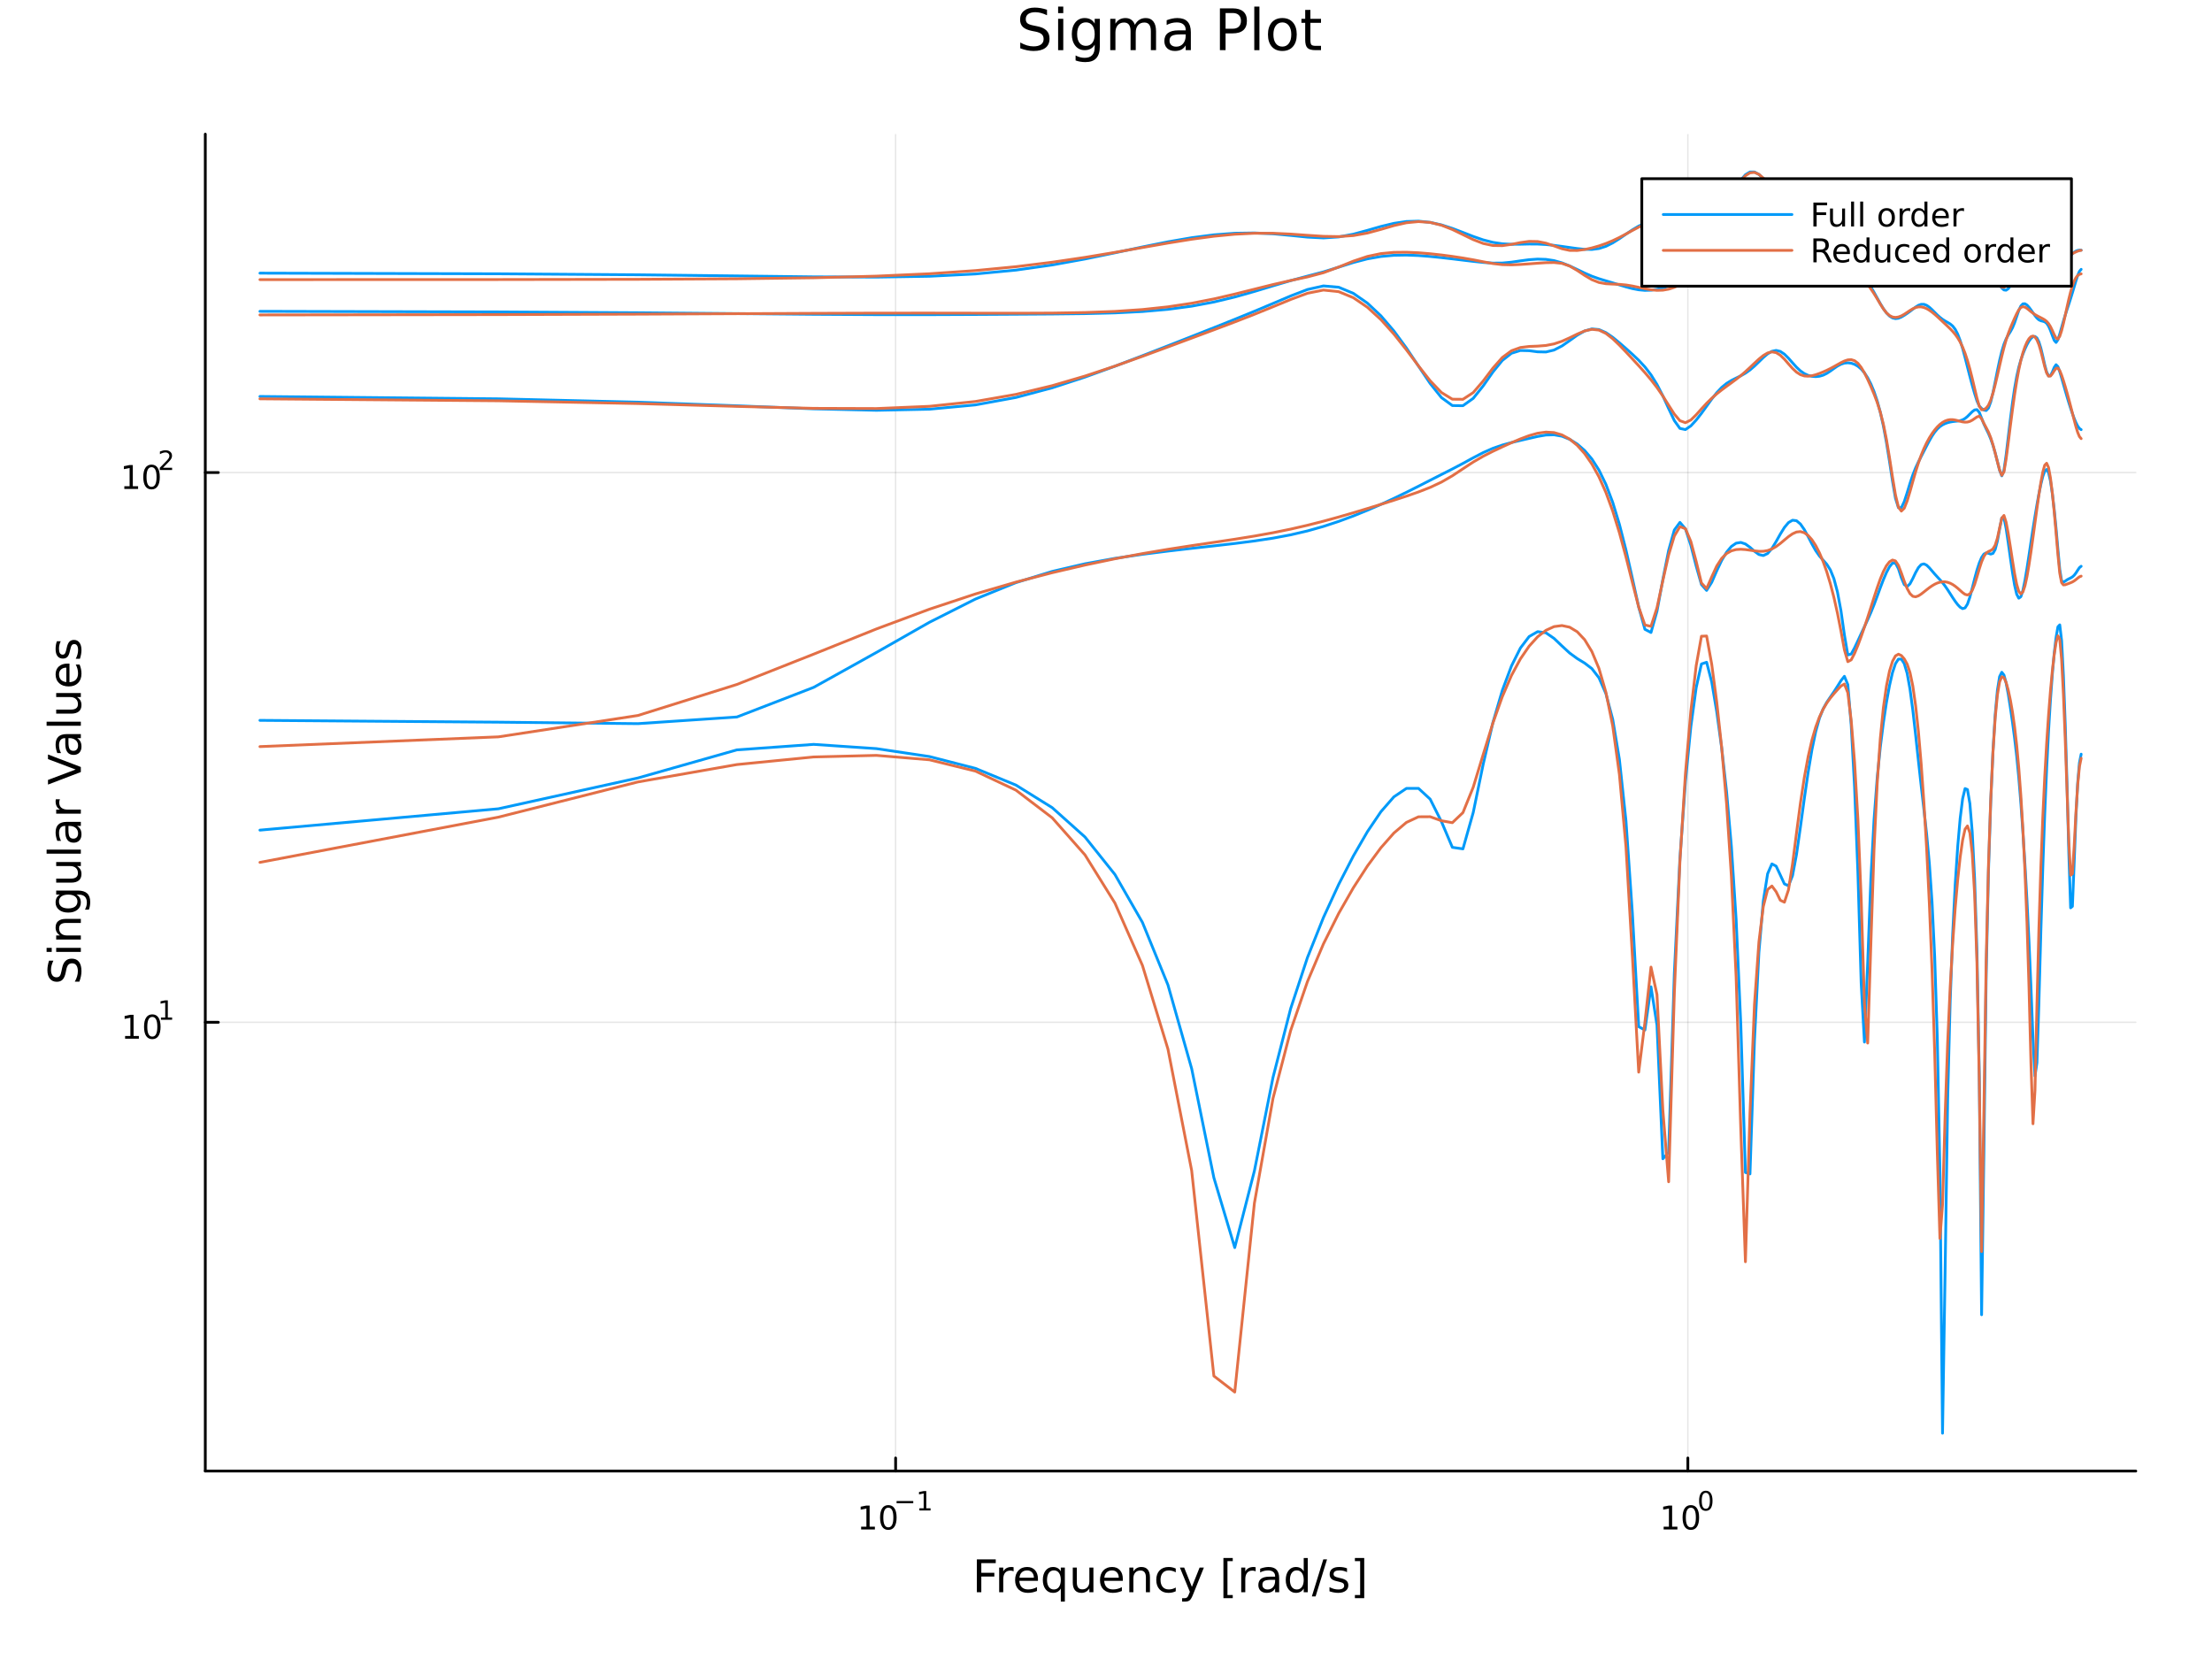 <?xml version="1.0" encoding="utf-8"?>
<svg xmlns="http://www.w3.org/2000/svg" xmlns:xlink="http://www.w3.org/1999/xlink" width="800" height="600" viewBox="0 0 3200 2400">
<rect x="0" y="0" width="3200" height="2400" fill="#333333" stroke="none"/>
<defs>
  <clipPath id="clip190">
    <rect x="0" y="0" width="3200" height="2400"/>
  </clipPath>
</defs>
<path clip-path="url(#clip190)" d="M0 2400 L3200 2400 L3200 0 L0 0  Z" fill="#ffffff" fill-rule="evenodd" fill-opacity="1"/>
<defs>
  <clipPath id="clip191">
    <rect x="296" y="194" width="2794" height="1935"/>
  </clipPath>
</defs>
<path clip-path="url(#clip190)" d="M296.989 2128.11 L3089.76 2128.11 L3089.76 194.024 L296.989 194.024  Z" fill="#ffffff" fill-rule="evenodd" fill-opacity="1"/>
<polyline clip-path="url(#clip191)" style="stroke:#000000; stroke-linecap:round; stroke-linejoin:round; stroke-width:2; stroke-opacity:0.1; fill:none" points="1295.65,2128.11 1295.65,194.024 "/>
<polyline clip-path="url(#clip191)" style="stroke:#000000; stroke-linecap:round; stroke-linejoin:round; stroke-width:2; stroke-opacity:0.1; fill:none" points="2441.74,2128.11 2441.74,194.024 "/>
<polyline clip-path="url(#clip191)" style="stroke:#000000; stroke-linecap:round; stroke-linejoin:round; stroke-width:2; stroke-opacity:0.1; fill:none" points="296.989,1478.9 3089.76,1478.9 "/>
<polyline clip-path="url(#clip191)" style="stroke:#000000; stroke-linecap:round; stroke-linejoin:round; stroke-width:2; stroke-opacity:0.1; fill:none" points="296.989,683.605 3089.76,683.605 "/>
<polyline clip-path="url(#clip190)" style="stroke:#000000; stroke-linecap:round; stroke-linejoin:round; stroke-width:4; stroke-opacity:1; fill:none" points="296.989,2128.11 3089.76,2128.11 "/>
<polyline clip-path="url(#clip190)" style="stroke:#000000; stroke-linecap:round; stroke-linejoin:round; stroke-width:4; stroke-opacity:1; fill:none" points="1295.65,2128.11 1295.65,2109.21 "/>
<polyline clip-path="url(#clip190)" style="stroke:#000000; stroke-linecap:round; stroke-linejoin:round; stroke-width:4; stroke-opacity:1; fill:none" points="2441.74,2128.11 2441.74,2109.21 "/>
<path clip-path="url(#clip190)" d="M1245.76 2208.63 L1253.4 2208.63 L1253.4 2182.27 L1245.09 2183.94 L1245.09 2179.68 L1253.35 2178.01 L1258.03 2178.01 L1258.03 2208.63 L1265.67 2208.63 L1265.67 2212.57 L1245.76 2212.57 L1245.76 2208.63 Z" fill="#000000" fill-rule="nonzero" fill-opacity="1" /><path clip-path="url(#clip190)" d="M1285.11 2181.09 Q1281.5 2181.09 1279.67 2184.65 Q1277.87 2188.19 1277.87 2195.32 Q1277.87 2202.43 1279.67 2206 Q1281.5 2209.54 1285.11 2209.54 Q1288.75 2209.54 1290.55 2206 Q1292.38 2202.43 1292.38 2195.32 Q1292.38 2188.19 1290.55 2184.65 Q1288.75 2181.09 1285.11 2181.09 M1285.11 2177.38 Q1290.92 2177.38 1293.98 2181.99 Q1297.06 2186.57 1297.06 2195.32 Q1297.06 2204.05 1293.98 2208.66 Q1290.92 2213.24 1285.11 2213.24 Q1279.3 2213.24 1276.23 2208.66 Q1273.17 2204.05 1273.17 2195.32 Q1273.17 2186.57 1276.23 2181.99 Q1279.3 2177.38 1285.11 2177.38 Z" fill="#000000" fill-rule="nonzero" fill-opacity="1" /><path clip-path="url(#clip190)" d="M1297.06 2171.49 L1321.17 2171.49 L1321.17 2174.68 L1297.06 2174.68 L1297.06 2171.49 Z" fill="#000000" fill-rule="nonzero" fill-opacity="1" /><path clip-path="url(#clip190)" d="M1330.03 2181.96 L1336.23 2181.96 L1336.23 2160.54 L1329.48 2161.89 L1329.48 2158.43 L1336.2 2157.08 L1340 2157.08 L1340 2181.96 L1346.2 2181.96 L1346.2 2185.16 L1330.03 2185.16 L1330.03 2181.96 Z" fill="#000000" fill-rule="nonzero" fill-opacity="1" /><path clip-path="url(#clip190)" d="M2406.72 2208.63 L2414.36 2208.63 L2414.36 2182.27 L2406.05 2183.94 L2406.05 2179.68 L2414.31 2178.01 L2418.99 2178.01 L2418.99 2208.63 L2426.63 2208.63 L2426.63 2212.57 L2406.72 2212.57 L2406.72 2208.63 Z" fill="#000000" fill-rule="nonzero" fill-opacity="1" /><path clip-path="url(#clip190)" d="M2446.07 2181.09 Q2442.46 2181.09 2440.63 2184.65 Q2438.83 2188.19 2438.83 2195.32 Q2438.83 2202.43 2440.63 2206 Q2442.46 2209.54 2446.07 2209.54 Q2449.71 2209.54 2451.51 2206 Q2453.34 2202.43 2453.34 2195.32 Q2453.34 2188.19 2451.51 2184.65 Q2449.71 2181.09 2446.07 2181.09 M2446.07 2177.38 Q2451.88 2177.38 2454.94 2181.99 Q2458.02 2186.57 2458.02 2195.32 Q2458.02 2204.05 2454.94 2208.66 Q2451.88 2213.24 2446.07 2213.24 Q2440.26 2213.24 2437.18 2208.66 Q2434.13 2204.05 2434.13 2195.32 Q2434.13 2186.57 2437.18 2181.99 Q2440.26 2177.38 2446.07 2177.38 Z" fill="#000000" fill-rule="nonzero" fill-opacity="1" /><path clip-path="url(#clip190)" d="M2467.72 2159.58 Q2464.79 2159.58 2463.3 2162.48 Q2461.83 2165.35 2461.83 2171.15 Q2461.83 2176.92 2463.3 2179.82 Q2464.79 2182.69 2467.72 2182.69 Q2470.67 2182.69 2472.14 2179.82 Q2473.63 2176.92 2473.63 2171.15 Q2473.63 2165.35 2472.14 2162.48 Q2470.67 2159.58 2467.72 2159.58 M2467.72 2156.57 Q2472.44 2156.57 2474.92 2160.31 Q2477.43 2164.04 2477.43 2171.15 Q2477.43 2178.24 2474.92 2181.98 Q2472.44 2185.7 2467.72 2185.7 Q2463 2185.7 2460.5 2181.98 Q2458.02 2178.24 2458.02 2171.15 Q2458.02 2164.04 2460.5 2160.31 Q2463 2156.57 2467.72 2156.57 Z" fill="#000000" fill-rule="nonzero" fill-opacity="1" /><path clip-path="url(#clip190)" d="M1413.19 2255.88 L1440.5 2255.88 L1440.5 2261.29 L1419.62 2261.29 L1419.62 2275.29 L1438.46 2275.29 L1438.46 2280.7 L1419.62 2280.7 L1419.62 2303.4 L1413.19 2303.4 L1413.19 2255.88 Z" fill="#000000" fill-rule="nonzero" fill-opacity="1" /><path clip-path="url(#clip190)" d="M1466.34 2273.22 Q1465.36 2272.65 1464.18 2272.4 Q1463.03 2272.11 1461.63 2272.11 Q1456.67 2272.11 1453.99 2275.36 Q1451.35 2278.57 1451.35 2284.62 L1451.35 2303.4 L1445.46 2303.4 L1445.46 2267.75 L1451.35 2267.75 L1451.35 2273.29 Q1453.2 2270.04 1456.16 2268.48 Q1459.12 2266.89 1463.35 2266.89 Q1463.96 2266.89 1464.69 2266.99 Q1465.42 2267.05 1466.31 2267.21 L1466.34 2273.22 Z" fill="#000000" fill-rule="nonzero" fill-opacity="1" /><path clip-path="url(#clip190)" d="M1501.55 2284.11 L1501.55 2286.97 L1474.62 2286.97 Q1475 2293.02 1478.25 2296.2 Q1481.53 2299.36 1487.35 2299.36 Q1490.72 2299.36 1493.88 2298.53 Q1497.06 2297.7 1500.18 2296.05 L1500.18 2301.58 Q1497.03 2302.92 1493.72 2303.62 Q1490.41 2304.32 1487 2304.32 Q1478.47 2304.32 1473.47 2299.36 Q1468.51 2294.39 1468.51 2285.92 Q1468.51 2277.17 1473.22 2272.05 Q1477.96 2266.89 1485.98 2266.89 Q1493.18 2266.89 1497.34 2271.54 Q1501.55 2276.15 1501.55 2284.11 M1495.69 2282.39 Q1495.63 2277.58 1492.98 2274.72 Q1490.37 2271.86 1486.05 2271.86 Q1481.14 2271.86 1478.18 2274.62 Q1475.26 2277.39 1474.81 2282.42 L1495.69 2282.39 Z" fill="#000000" fill-rule="nonzero" fill-opacity="1" /><path clip-path="url(#clip190)" d="M1514.66 2285.61 Q1514.66 2292.07 1517.3 2295.76 Q1519.97 2299.42 1524.62 2299.42 Q1529.27 2299.42 1531.94 2295.76 Q1534.62 2292.07 1534.62 2285.61 Q1534.62 2279.14 1531.94 2275.48 Q1529.27 2271.79 1524.62 2271.79 Q1519.97 2271.79 1517.3 2275.48 Q1514.66 2279.14 1514.66 2285.61 M1534.62 2298.05 Q1532.77 2301.23 1529.94 2302.79 Q1527.14 2304.32 1523.19 2304.32 Q1516.73 2304.32 1512.65 2299.16 Q1508.61 2294.01 1508.61 2285.61 Q1508.61 2277.2 1512.65 2272.05 Q1516.73 2266.89 1523.19 2266.89 Q1527.14 2266.89 1529.94 2268.45 Q1532.77 2269.98 1534.62 2273.16 L1534.62 2267.75 L1540.47 2267.75 L1540.47 2316.96 L1534.62 2316.96 L1534.62 2298.05 Z" fill="#000000" fill-rule="nonzero" fill-opacity="1" /><path clip-path="url(#clip190)" d="M1551.93 2289.33 L1551.93 2267.75 L1557.79 2267.75 L1557.79 2289.11 Q1557.79 2294.17 1559.76 2296.71 Q1561.73 2299.23 1565.68 2299.23 Q1570.42 2299.23 1573.16 2296.2 Q1575.93 2293.18 1575.93 2287.96 L1575.93 2267.75 L1581.79 2267.75 L1581.79 2303.4 L1575.93 2303.4 L1575.93 2297.92 Q1573.8 2301.17 1570.96 2302.76 Q1568.16 2304.32 1564.44 2304.32 Q1558.3 2304.32 1555.11 2300.5 Q1551.93 2296.68 1551.93 2289.33 M1566.67 2266.89 L1566.67 2266.89 Z" fill="#000000" fill-rule="nonzero" fill-opacity="1" /><path clip-path="url(#clip190)" d="M1624.34 2284.11 L1624.34 2286.97 L1597.41 2286.97 Q1597.8 2293.02 1601.04 2296.2 Q1604.32 2299.36 1610.14 2299.36 Q1613.52 2299.36 1616.67 2298.53 Q1619.85 2297.7 1622.97 2296.05 L1622.97 2301.58 Q1619.82 2302.92 1616.51 2303.62 Q1613.2 2304.32 1609.79 2304.32 Q1601.26 2304.32 1596.27 2299.36 Q1591.3 2294.39 1591.3 2285.92 Q1591.3 2277.17 1596.01 2272.05 Q1600.76 2266.89 1608.78 2266.89 Q1615.97 2266.89 1620.14 2271.54 Q1624.34 2276.15 1624.34 2284.11 M1618.48 2282.39 Q1618.42 2277.58 1615.78 2274.72 Q1613.17 2271.86 1608.84 2271.86 Q1603.94 2271.86 1600.98 2274.62 Q1598.05 2277.39 1597.6 2282.42 L1618.48 2282.39 Z" fill="#000000" fill-rule="nonzero" fill-opacity="1" /><path clip-path="url(#clip190)" d="M1663.59 2281.88 L1663.59 2303.4 L1657.73 2303.4 L1657.73 2282.07 Q1657.73 2277.01 1655.76 2274.5 Q1653.78 2271.98 1649.84 2271.98 Q1645.09 2271.98 1642.36 2275.01 Q1639.62 2278.03 1639.62 2283.25 L1639.62 2303.4 L1633.73 2303.4 L1633.73 2267.75 L1639.62 2267.75 L1639.62 2273.29 Q1641.72 2270.07 1644.55 2268.48 Q1647.42 2266.89 1651.14 2266.89 Q1657.28 2266.89 1660.43 2270.71 Q1663.59 2274.5 1663.59 2281.88 Z" fill="#000000" fill-rule="nonzero" fill-opacity="1" /><path clip-path="url(#clip190)" d="M1700.92 2269.12 L1700.92 2274.59 Q1698.44 2273.22 1695.92 2272.56 Q1693.44 2271.86 1690.89 2271.86 Q1685.2 2271.86 1682.05 2275.48 Q1678.89 2279.08 1678.89 2285.61 Q1678.89 2292.13 1682.05 2295.76 Q1685.2 2299.36 1690.89 2299.36 Q1693.44 2299.36 1695.92 2298.69 Q1698.44 2297.99 1700.92 2296.62 L1700.92 2302.03 Q1698.47 2303.18 1695.83 2303.75 Q1693.22 2304.32 1690.26 2304.32 Q1682.2 2304.32 1677.46 2299.26 Q1672.72 2294.2 1672.72 2285.61 Q1672.72 2276.88 1677.49 2271.89 Q1682.3 2266.89 1690.64 2266.89 Q1693.34 2266.89 1695.92 2267.46 Q1698.5 2268 1700.92 2269.12 Z" fill="#000000" fill-rule="nonzero" fill-opacity="1" /><path clip-path="url(#clip190)" d="M1725.94 2306.71 Q1723.45 2313.07 1721.1 2315.02 Q1718.74 2316.96 1714.8 2316.96 L1710.12 2316.96 L1710.12 2312.06 L1713.56 2312.06 Q1715.97 2312.06 1717.31 2310.91 Q1718.65 2309.76 1720.27 2305.5 L1721.32 2302.83 L1706.9 2267.75 L1713.11 2267.75 L1724.25 2295.63 L1735.39 2267.75 L1741.6 2267.75 L1725.94 2306.71 Z" fill="#000000" fill-rule="nonzero" fill-opacity="1" /><path clip-path="url(#clip190)" d="M1769.86 2253.87 L1783.36 2253.87 L1783.36 2258.42 L1775.72 2258.42 L1775.72 2307.44 L1783.36 2307.44 L1783.36 2311.99 L1769.86 2311.99 L1769.86 2253.87 Z" fill="#000000" fill-rule="nonzero" fill-opacity="1" /><path clip-path="url(#clip190)" d="M1816.49 2273.22 Q1815.5 2272.65 1814.32 2272.4 Q1813.18 2272.11 1811.78 2272.11 Q1806.81 2272.11 1804.14 2275.36 Q1801.5 2278.57 1801.5 2284.62 L1801.5 2303.4 L1795.61 2303.4 L1795.61 2267.75 L1801.5 2267.75 L1801.5 2273.29 Q1803.34 2270.04 1806.3 2268.48 Q1809.26 2266.89 1813.5 2266.89 Q1814.1 2266.89 1814.83 2266.99 Q1815.57 2267.05 1816.46 2267.21 L1816.49 2273.22 Z" fill="#000000" fill-rule="nonzero" fill-opacity="1" /><path clip-path="url(#clip190)" d="M1838.83 2285.48 Q1831.74 2285.48 1829 2287.1 Q1826.26 2288.72 1826.26 2292.64 Q1826.26 2295.76 1828.3 2297.61 Q1830.37 2299.42 1833.9 2299.42 Q1838.77 2299.42 1841.7 2295.98 Q1844.66 2292.51 1844.66 2286.78 L1844.66 2285.48 L1838.83 2285.48 M1850.51 2283.06 L1850.51 2303.4 L1844.66 2303.4 L1844.66 2297.99 Q1842.65 2301.23 1839.66 2302.79 Q1836.67 2304.32 1832.34 2304.32 Q1826.87 2304.32 1823.62 2301.27 Q1820.4 2298.18 1820.4 2293.02 Q1820.4 2287.01 1824.41 2283.95 Q1828.46 2280.9 1836.45 2280.9 L1844.66 2280.9 L1844.66 2280.32 Q1844.66 2276.28 1841.98 2274.08 Q1839.34 2271.86 1834.54 2271.86 Q1831.48 2271.86 1828.58 2272.59 Q1825.69 2273.32 1823.01 2274.78 L1823.01 2269.37 Q1826.23 2268.13 1829.25 2267.53 Q1832.28 2266.89 1835.14 2266.89 Q1842.88 2266.89 1846.69 2270.9 Q1850.51 2274.91 1850.51 2283.06 Z" fill="#000000" fill-rule="nonzero" fill-opacity="1" /><path clip-path="url(#clip190)" d="M1886.03 2273.16 L1886.03 2253.87 L1891.89 2253.87 L1891.89 2303.4 L1886.03 2303.4 L1886.03 2298.05 Q1884.19 2301.23 1881.36 2302.79 Q1878.55 2304.32 1874.61 2304.32 Q1868.15 2304.32 1864.07 2299.16 Q1860.03 2294.01 1860.03 2285.61 Q1860.03 2277.2 1864.07 2272.05 Q1868.15 2266.89 1874.61 2266.89 Q1878.55 2266.89 1881.36 2268.45 Q1884.19 2269.98 1886.03 2273.16 M1866.08 2285.61 Q1866.08 2292.07 1868.72 2295.76 Q1871.39 2299.42 1876.04 2299.42 Q1880.69 2299.42 1883.36 2295.76 Q1886.03 2292.07 1886.03 2285.61 Q1886.03 2279.14 1883.36 2275.48 Q1880.69 2271.79 1876.04 2271.79 Q1871.39 2271.79 1868.72 2275.48 Q1866.08 2279.14 1866.08 2285.61 Z" fill="#000000" fill-rule="nonzero" fill-opacity="1" /><path clip-path="url(#clip190)" d="M1914.36 2255.88 L1919.77 2255.88 L1903.22 2309.45 L1897.81 2309.45 L1914.36 2255.88 Z" fill="#000000" fill-rule="nonzero" fill-opacity="1" /><path clip-path="url(#clip190)" d="M1948.64 2268.8 L1948.64 2274.34 Q1946.16 2273.07 1943.49 2272.43 Q1940.81 2271.79 1937.95 2271.79 Q1933.59 2271.79 1931.39 2273.13 Q1929.23 2274.47 1929.23 2277.14 Q1929.23 2279.18 1930.79 2280.35 Q1932.35 2281.5 1937.06 2282.55 L1939.06 2283 Q1945.3 2284.33 1947.91 2286.78 Q1950.55 2289.2 1950.55 2293.56 Q1950.55 2298.53 1946.6 2301.42 Q1942.69 2304.32 1935.81 2304.32 Q1932.95 2304.32 1929.83 2303.75 Q1926.74 2303.21 1923.31 2302.09 L1923.31 2296.05 Q1926.55 2297.73 1929.7 2298.59 Q1932.85 2299.42 1935.94 2299.42 Q1940.08 2299.42 1942.31 2298.02 Q1944.54 2296.59 1944.54 2294.01 Q1944.54 2291.62 1942.91 2290.35 Q1941.32 2289.08 1935.88 2287.9 L1933.84 2287.42 Q1928.4 2286.27 1925.98 2283.92 Q1923.56 2281.53 1923.56 2277.39 Q1923.56 2272.37 1927.13 2269.63 Q1930.69 2266.89 1937.25 2266.89 Q1940.49 2266.89 1943.36 2267.37 Q1946.22 2267.85 1948.64 2268.8 Z" fill="#000000" fill-rule="nonzero" fill-opacity="1" /><path clip-path="url(#clip190)" d="M1973.56 2253.87 L1973.56 2311.99 L1960.07 2311.99 L1960.07 2307.44 L1967.67 2307.44 L1967.67 2258.42 L1960.07 2258.42 L1960.07 2253.87 L1973.56 2253.87 Z" fill="#000000" fill-rule="nonzero" fill-opacity="1" /><polyline clip-path="url(#clip190)" style="stroke:#000000; stroke-linecap:round; stroke-linejoin:round; stroke-width:4; stroke-opacity:1; fill:none" points="296.989,2128.11 296.989,194.024 "/>
<polyline clip-path="url(#clip190)" style="stroke:#000000; stroke-linecap:round; stroke-linejoin:round; stroke-width:4; stroke-opacity:1; fill:none" points="296.989,1478.9 315.887,1478.9 "/>
<polyline clip-path="url(#clip190)" style="stroke:#000000; stroke-linecap:round; stroke-linejoin:round; stroke-width:4; stroke-opacity:1; fill:none" points="296.989,683.605 315.887,683.605 "/>
<path clip-path="url(#clip190)" d="M180.973 1498.7 L188.612 1498.7 L188.612 1472.33 L180.302 1474 L180.302 1469.74 L188.566 1468.07 L193.242 1468.07 L193.242 1498.7 L200.881 1498.7 L200.881 1502.63 L180.973 1502.63 L180.973 1498.7 Z" fill="#000000" fill-rule="nonzero" fill-opacity="1" /><path clip-path="url(#clip190)" d="M220.325 1471.15 Q216.714 1471.15 214.885 1474.71 Q213.08 1478.26 213.08 1485.39 Q213.08 1492.49 214.885 1496.06 Q216.714 1499.6 220.325 1499.6 Q223.959 1499.6 225.765 1496.06 Q227.593 1492.49 227.593 1485.39 Q227.593 1478.26 225.765 1474.71 Q223.959 1471.15 220.325 1471.15 M220.325 1467.45 Q226.135 1467.45 229.191 1472.05 Q232.269 1476.64 232.269 1485.39 Q232.269 1494.11 229.191 1498.72 Q226.135 1503.3 220.325 1503.3 Q214.515 1503.3 211.436 1498.72 Q208.38 1494.11 208.38 1485.39 Q208.38 1476.64 211.436 1472.05 Q214.515 1467.45 220.325 1467.45 Z" fill="#000000" fill-rule="nonzero" fill-opacity="1" /><path clip-path="url(#clip190)" d="M232.815 1472.02 L239.021 1472.02 L239.021 1450.6 L232.269 1451.96 L232.269 1448.49 L238.984 1447.14 L242.783 1447.14 L242.783 1472.02 L248.989 1472.02 L248.989 1475.22 L232.815 1475.22 L232.815 1472.02 Z" fill="#000000" fill-rule="nonzero" fill-opacity="1" /><path clip-path="url(#clip190)" d="M179.864 703.397 L187.502 703.397 L187.502 677.032 L179.192 678.698 L179.192 674.439 L187.456 672.772 L192.132 672.772 L192.132 703.397 L199.771 703.397 L199.771 707.332 L179.864 707.332 L179.864 703.397 Z" fill="#000000" fill-rule="nonzero" fill-opacity="1" /><path clip-path="url(#clip190)" d="M219.215 675.851 Q215.604 675.851 213.775 679.416 Q211.97 682.958 211.97 690.087 Q211.97 697.194 213.775 700.758 Q215.604 704.3 219.215 704.3 Q222.849 704.3 224.655 700.758 Q226.484 697.194 226.484 690.087 Q226.484 682.958 224.655 679.416 Q222.849 675.851 219.215 675.851 M219.215 672.147 Q225.025 672.147 228.081 676.754 Q231.16 681.337 231.16 690.087 Q231.16 698.814 228.081 703.42 Q225.025 708.004 219.215 708.004 Q213.405 708.004 210.326 703.42 Q207.271 698.814 207.271 690.087 Q207.271 681.337 210.326 676.754 Q213.405 672.147 219.215 672.147 Z" fill="#000000" fill-rule="nonzero" fill-opacity="1" /><path clip-path="url(#clip190)" d="M235.73 676.725 L248.989 676.725 L248.989 679.922 L231.16 679.922 L231.16 676.725 Q233.322 674.487 237.046 670.725 Q240.789 666.945 241.748 665.854 Q243.573 663.804 244.287 662.393 Q245.021 660.964 245.021 659.591 Q245.021 657.353 243.441 655.942 Q241.88 654.532 239.36 654.532 Q237.573 654.532 235.579 655.152 Q233.605 655.773 231.348 657.033 L231.348 653.196 Q233.642 652.275 235.636 651.804 Q237.629 651.334 239.285 651.334 Q243.648 651.334 246.243 653.516 Q248.839 655.698 248.839 659.346 Q248.839 661.077 248.181 662.638 Q247.541 664.18 245.83 666.286 Q245.359 666.832 242.839 669.446 Q240.319 672.042 235.73 676.725 Z" fill="#000000" fill-rule="nonzero" fill-opacity="1" /><path clip-path="url(#clip190)" d="M70.976 1389.71 L77.246 1389.71 Q75.496 1393.37 74.636 1396.61 Q73.777 1399.86 73.777 1402.88 Q73.777 1408.14 75.814 1411 Q77.851 1413.83 81.607 1413.83 Q84.758 1413.83 86.381 1411.96 Q87.972 1410.05 88.959 1404.76 L89.755 1400.88 Q91.123 1393.69 94.593 1390.28 Q98.03 1386.84 103.823 1386.84 Q110.73 1386.84 114.295 1391.49 Q117.859 1396.1 117.859 1405.05 Q117.859 1408.42 117.095 1412.24 Q116.332 1416.03 114.836 1420.1 L108.215 1420.1 Q110.411 1416.19 111.525 1412.43 Q112.639 1408.68 112.639 1405.05 Q112.639 1399.54 110.475 1396.55 Q108.311 1393.56 104.3 1393.56 Q100.799 1393.56 98.826 1395.72 Q96.853 1397.86 95.866 1402.76 L95.102 1406.67 Q93.67 1413.86 90.614 1417.08 Q87.558 1420.29 82.116 1420.29 Q75.814 1420.29 72.185 1415.87 Q68.557 1411.41 68.557 1403.62 Q68.557 1400.27 69.162 1396.8 Q69.766 1393.34 70.976 1389.71 Z" fill="#000000" fill-rule="nonzero" fill-opacity="1" /><path clip-path="url(#clip190)" d="M81.288 1377.07 L81.288 1371.21 L116.936 1371.21 L116.936 1377.07 L81.288 1377.07 M67.411 1377.07 L67.411 1371.21 L74.827 1371.21 L74.827 1377.07 L67.411 1377.07 Z" fill="#000000" fill-rule="nonzero" fill-opacity="1" /><path clip-path="url(#clip190)" d="M95.42 1329.33 L116.936 1329.33 L116.936 1335.18 L95.611 1335.18 Q90.55 1335.18 88.036 1337.16 Q85.522 1339.13 85.522 1343.08 Q85.522 1347.82 88.545 1350.56 Q91.569 1353.3 96.789 1353.3 L116.936 1353.3 L116.936 1359.18 L81.288 1359.18 L81.288 1353.3 L86.826 1353.3 Q83.612 1351.19 82.02 1348.36 Q80.429 1345.5 80.429 1341.77 Q80.429 1335.63 84.248 1332.48 Q88.036 1329.33 95.42 1329.33 Z" fill="#000000" fill-rule="nonzero" fill-opacity="1" /><path clip-path="url(#clip190)" d="M98.698 1294.19 Q92.333 1294.19 88.832 1296.83 Q85.331 1299.44 85.331 1304.18 Q85.331 1308.89 88.832 1311.54 Q92.333 1314.15 98.698 1314.15 Q105.032 1314.15 108.534 1311.54 Q112.035 1308.89 112.035 1304.18 Q112.035 1299.44 108.534 1296.83 Q105.032 1294.19 98.698 1294.19 M112.512 1288.33 Q121.615 1288.33 126.039 1292.38 Q130.495 1296.42 130.495 1304.76 Q130.495 1307.84 130.018 1310.58 Q129.572 1313.32 128.617 1315.9 L122.92 1315.9 Q124.321 1313.32 124.989 1310.8 Q125.657 1308.29 125.657 1305.68 Q125.657 1299.92 122.634 1297.05 Q119.642 1294.19 113.562 1294.19 L110.666 1294.19 Q113.817 1296 115.377 1298.84 Q116.936 1301.67 116.936 1305.62 Q116.936 1312.17 111.939 1316.18 Q106.942 1320.19 98.698 1320.19 Q90.423 1320.19 85.426 1316.18 Q80.429 1312.17 80.429 1305.62 Q80.429 1301.67 81.989 1298.84 Q83.548 1296 86.699 1294.19 L81.288 1294.19 L81.288 1288.33 L112.512 1288.33 Z" fill="#000000" fill-rule="nonzero" fill-opacity="1" /><path clip-path="url(#clip190)" d="M102.868 1276.87 L81.288 1276.87 L81.288 1271.02 L102.645 1271.02 Q107.706 1271.02 110.252 1269.04 Q112.767 1267.07 112.767 1263.12 Q112.767 1258.38 109.743 1255.65 Q106.719 1252.88 101.499 1252.88 L81.288 1252.88 L81.288 1247.02 L116.936 1247.02 L116.936 1252.88 L111.462 1252.88 Q114.708 1255.01 116.3 1257.84 Q117.859 1260.64 117.859 1264.37 Q117.859 1270.51 114.04 1273.69 Q110.22 1276.87 102.868 1276.87 M80.429 1262.14 L80.429 1262.14 Z" fill="#000000" fill-rule="nonzero" fill-opacity="1" /><path clip-path="url(#clip190)" d="M67.411 1234.96 L67.411 1229.1 L116.936 1229.1 L116.936 1234.96 L67.411 1234.96 Z" fill="#000000" fill-rule="nonzero" fill-opacity="1" /><path clip-path="url(#clip190)" d="M99.017 1200.65 Q99.017 1207.74 100.64 1210.48 Q102.263 1213.22 106.178 1213.22 Q109.297 1213.22 111.143 1211.18 Q112.958 1209.11 112.958 1205.58 Q112.958 1200.71 109.52 1197.78 Q106.051 1194.82 100.322 1194.82 L99.017 1194.82 L99.017 1200.65 M96.598 1188.96 L116.936 1188.96 L116.936 1194.82 L111.525 1194.82 Q114.772 1196.83 116.332 1199.82 Q117.859 1202.81 117.859 1207.14 Q117.859 1212.61 114.804 1215.86 Q111.716 1219.07 106.56 1219.07 Q100.545 1219.07 97.489 1215.06 Q94.433 1211.02 94.433 1203.03 L94.433 1194.82 L93.861 1194.82 Q89.818 1194.82 87.622 1197.49 Q85.394 1200.14 85.394 1204.94 Q85.394 1208 86.126 1210.89 Q86.858 1213.79 88.322 1216.46 L82.912 1216.46 Q81.67 1213.25 81.066 1210.23 Q80.429 1207.2 80.429 1204.34 Q80.429 1196.6 84.439 1192.78 Q88.45 1188.96 96.598 1188.96 Z" fill="#000000" fill-rule="nonzero" fill-opacity="1" /><path clip-path="url(#clip190)" d="M86.763 1156.24 Q86.19 1157.23 85.935 1158.41 Q85.649 1159.55 85.649 1160.96 Q85.649 1165.92 88.895 1168.59 Q92.11 1171.24 98.157 1171.24 L116.936 1171.24 L116.936 1177.12 L81.288 1177.12 L81.288 1171.24 L86.826 1171.24 Q83.58 1169.39 82.02 1166.43 Q80.429 1163.47 80.429 1159.24 Q80.429 1158.63 80.524 1157.9 Q80.588 1157.17 80.747 1156.28 L86.763 1156.24 Z" fill="#000000" fill-rule="nonzero" fill-opacity="1" /><path clip-path="url(#clip190)" d="M116.936 1116.87 L69.416 1135.02 L69.416 1128.3 L109.425 1113.24 L69.416 1098.16 L69.416 1091.47 L116.936 1109.58 L116.936 1116.87 Z" fill="#000000" fill-rule="nonzero" fill-opacity="1" /><path clip-path="url(#clip190)" d="M99.017 1073.65 Q99.017 1080.75 100.64 1083.48 Q102.263 1086.22 106.178 1086.22 Q109.297 1086.22 111.143 1084.18 Q112.958 1082.12 112.958 1078.58 Q112.958 1073.71 109.52 1070.79 Q106.051 1067.82 100.322 1067.82 L99.017 1067.82 L99.017 1073.65 M96.598 1061.97 L116.936 1061.97 L116.936 1067.82 L111.525 1067.82 Q114.772 1069.83 116.332 1072.82 Q117.859 1075.81 117.859 1080.14 Q117.859 1085.62 114.804 1088.86 Q111.716 1092.08 106.56 1092.08 Q100.545 1092.08 97.489 1088.07 Q94.433 1084.03 94.433 1076.04 L94.433 1067.82 L93.861 1067.82 Q89.818 1067.82 87.622 1070.5 Q85.394 1073.14 85.394 1077.95 Q85.394 1081 86.126 1083.9 Q86.858 1086.79 88.322 1089.47 L82.912 1089.47 Q81.67 1086.25 81.066 1083.23 Q80.429 1080.21 80.429 1077.34 Q80.429 1069.61 84.439 1065.79 Q88.45 1061.97 96.598 1061.97 Z" fill="#000000" fill-rule="nonzero" fill-opacity="1" /><path clip-path="url(#clip190)" d="M67.411 1049.91 L67.411 1044.05 L116.936 1044.05 L116.936 1049.91 L67.411 1049.91 Z" fill="#000000" fill-rule="nonzero" fill-opacity="1" /><path clip-path="url(#clip190)" d="M102.868 1032.4 L81.288 1032.4 L81.288 1026.54 L102.645 1026.54 Q107.706 1026.54 110.252 1024.57 Q112.767 1022.6 112.767 1018.65 Q112.767 1013.91 109.743 1011.17 Q106.719 1008.4 101.499 1008.4 L81.288 1008.4 L81.288 1002.54 L116.936 1002.54 L116.936 1008.4 L111.462 1008.4 Q114.708 1010.53 116.3 1013.37 Q117.859 1016.17 117.859 1019.89 Q117.859 1026.03 114.04 1029.22 Q110.22 1032.4 102.868 1032.4 M80.429 1017.66 L80.429 1017.66 Z" fill="#000000" fill-rule="nonzero" fill-opacity="1" /><path clip-path="url(#clip190)" d="M97.648 959.99 L100.513 959.99 L100.513 986.917 Q106.56 986.535 109.743 983.288 Q112.894 980.01 112.894 974.185 Q112.894 970.812 112.067 967.661 Q111.239 964.478 109.584 961.359 L115.122 961.359 Q116.459 964.51 117.159 967.82 Q117.859 971.13 117.859 974.536 Q117.859 983.066 112.894 988.063 Q107.929 993.028 99.462 993.028 Q90.71 993.028 85.585 988.317 Q80.429 983.575 80.429 975.554 Q80.429 968.361 85.076 964.191 Q89.691 959.99 97.648 959.99 M95.93 965.846 Q91.123 965.91 88.259 968.552 Q85.394 971.162 85.394 975.49 Q85.394 980.392 88.163 983.352 Q90.932 986.28 95.961 986.726 L95.93 965.846 Z" fill="#000000" fill-rule="nonzero" fill-opacity="1" /><path clip-path="url(#clip190)" d="M82.339 927.652 L87.877 927.652 Q86.604 930.135 85.967 932.808 Q85.331 935.482 85.331 938.347 Q85.331 942.707 86.667 944.903 Q88.004 947.068 90.678 947.068 Q92.715 947.068 93.892 945.508 Q95.038 943.948 96.089 939.238 L96.534 937.233 Q97.871 930.994 100.322 928.384 Q102.741 925.742 107.101 925.742 Q112.067 925.742 114.963 929.689 Q117.859 933.604 117.859 940.479 Q117.859 943.344 117.286 946.463 Q116.745 949.55 115.631 952.988 L109.584 952.988 Q111.271 949.741 112.13 946.59 Q112.958 943.439 112.958 940.352 Q112.958 936.214 111.557 933.986 Q110.125 931.758 107.547 931.758 Q105.16 931.758 103.887 933.381 Q102.613 934.973 101.436 940.415 L100.958 942.452 Q99.812 947.895 97.457 950.314 Q95.07 952.733 90.932 952.733 Q85.903 952.733 83.166 949.168 Q80.429 945.603 80.429 939.047 Q80.429 935.8 80.906 932.936 Q81.384 930.071 82.339 927.652 Z" fill="#000000" fill-rule="nonzero" fill-opacity="1" /><path clip-path="url(#clip190)" d="M1514.65 14.081 L1514.65 22.061 Q1509.99 19.833 1505.86 18.739 Q1501.73 17.646 1497.88 17.646 Q1491.2 17.646 1487.55 20.238 Q1483.94 22.831 1483.94 27.611 Q1483.94 31.621 1486.33 33.687 Q1488.77 35.713 1495.49 36.969 L1500.43 37.981 Q1509.59 39.723 1513.92 44.139 Q1518.3 48.514 1518.3 55.886 Q1518.3 64.677 1512.38 69.214 Q1506.51 73.751 1495.13 73.751 Q1490.83 73.751 1485.97 72.778 Q1481.15 71.806 1475.96 69.902 L1475.96 61.477 Q1480.95 64.272 1485.73 65.689 Q1490.51 67.107 1495.13 67.107 Q1502.13 67.107 1505.94 64.353 Q1509.75 61.598 1509.75 56.494 Q1509.75 52.038 1506.99 49.526 Q1504.28 47.015 1498.04 45.759 L1493.06 44.787 Q1483.9 42.964 1479.81 39.075 Q1475.72 35.186 1475.72 28.259 Q1475.72 20.238 1481.35 15.62 Q1487.02 11.002 1496.95 11.002 Q1501.2 11.002 1505.62 11.772 Q1510.03 12.542 1514.65 14.081 Z" fill="#000000" fill-rule="nonzero" fill-opacity="1" /><path clip-path="url(#clip190)" d="M1530.73 27.206 L1538.19 27.206 L1538.19 72.576 L1530.73 72.576 L1530.73 27.206 M1530.73 9.544 L1538.19 9.544 L1538.19 18.983 L1530.73 18.983 L1530.73 9.544 Z" fill="#000000" fill-rule="nonzero" fill-opacity="1" /><path clip-path="url(#clip190)" d="M1583.64 49.364 Q1583.64 41.263 1580.28 36.806 Q1576.95 32.35 1570.92 32.35 Q1564.92 32.35 1561.56 36.806 Q1558.24 41.263 1558.24 49.364 Q1558.24 57.426 1561.56 61.882 Q1564.92 66.338 1570.92 66.338 Q1576.95 66.338 1580.28 61.882 Q1583.64 57.426 1583.64 49.364 M1591.09 66.945 Q1591.09 78.531 1585.95 84.162 Q1580.8 89.833 1570.19 89.833 Q1566.26 89.833 1562.78 89.225 Q1559.29 88.658 1556.01 87.443 L1556.01 80.192 Q1559.29 81.974 1562.49 82.825 Q1565.69 83.675 1569.01 83.675 Q1576.35 83.675 1579.99 79.827 Q1583.64 76.019 1583.64 68.282 L1583.64 64.596 Q1581.33 68.606 1577.72 70.591 Q1574.12 72.576 1569.09 72.576 Q1560.75 72.576 1555.65 66.216 Q1550.54 59.856 1550.54 49.364 Q1550.54 38.832 1555.65 32.472 Q1560.75 26.112 1569.09 26.112 Q1574.12 26.112 1577.72 28.097 Q1581.33 30.082 1583.64 34.092 L1583.64 27.206 L1591.09 27.206 L1591.09 66.945 Z" fill="#000000" fill-rule="nonzero" fill-opacity="1" /><path clip-path="url(#clip190)" d="M1641.77 35.915 Q1644.56 30.892 1648.45 28.502 Q1652.34 26.112 1657.61 26.112 Q1664.7 26.112 1668.54 31.095 Q1672.39 36.037 1672.39 45.192 L1672.39 72.576 L1664.9 72.576 L1664.9 45.435 Q1664.9 38.913 1662.59 35.753 Q1660.28 32.594 1655.54 32.594 Q1649.75 32.594 1646.39 36.442 Q1643.02 40.29 1643.02 46.934 L1643.02 72.576 L1635.53 72.576 L1635.53 45.435 Q1635.53 38.873 1633.22 35.753 Q1630.91 32.594 1626.09 32.594 Q1620.38 32.594 1617.02 36.482 Q1613.65 40.331 1613.65 46.934 L1613.65 72.576 L1606.16 72.576 L1606.16 27.206 L1613.65 27.206 L1613.65 34.254 Q1616.21 30.082 1619.77 28.097 Q1623.34 26.112 1628.24 26.112 Q1633.18 26.112 1636.62 28.624 Q1640.11 31.135 1641.77 35.915 Z" fill="#000000" fill-rule="nonzero" fill-opacity="1" /><path clip-path="url(#clip190)" d="M1707.88 49.769 Q1698.85 49.769 1695.36 51.835 Q1691.88 53.901 1691.88 58.884 Q1691.88 62.854 1694.47 65.203 Q1697.1 67.512 1701.6 67.512 Q1707.8 67.512 1711.52 63.137 Q1715.29 58.722 1715.29 51.43 L1715.29 49.769 L1707.88 49.769 M1722.75 46.691 L1722.75 72.576 L1715.29 72.576 L1715.29 65.689 Q1712.74 69.821 1708.93 71.806 Q1705.12 73.751 1699.61 73.751 Q1692.65 73.751 1688.52 69.862 Q1684.42 65.933 1684.42 59.37 Q1684.42 51.714 1689.53 47.825 Q1694.67 43.936 1704.84 43.936 L1715.29 43.936 L1715.29 43.207 Q1715.29 38.062 1711.89 35.267 Q1708.53 32.431 1702.41 32.431 Q1698.52 32.431 1694.83 33.363 Q1691.15 34.295 1687.75 36.158 L1687.75 29.272 Q1691.84 27.692 1695.69 26.922 Q1699.53 26.112 1703.18 26.112 Q1713.02 26.112 1717.88 31.216 Q1722.75 36.32 1722.75 46.691 Z" fill="#000000" fill-rule="nonzero" fill-opacity="1" /><path clip-path="url(#clip190)" d="M1772.98 18.82 L1772.98 41.546 L1783.27 41.546 Q1788.98 41.546 1792.1 38.589 Q1795.22 35.632 1795.22 30.163 Q1795.22 24.735 1792.1 21.778 Q1788.98 18.82 1783.27 18.82 L1772.98 18.82 M1764.79 12.096 L1783.27 12.096 Q1793.43 12.096 1798.62 16.714 Q1803.84 21.292 1803.84 30.163 Q1803.84 39.115 1798.62 43.693 Q1793.43 48.271 1783.27 48.271 L1772.98 48.271 L1772.98 72.576 L1764.79 72.576 L1764.79 12.096 Z" fill="#000000" fill-rule="nonzero" fill-opacity="1" /><path clip-path="url(#clip190)" d="M1814.5 9.544 L1821.95 9.544 L1821.95 72.576 L1814.5 72.576 L1814.5 9.544 Z" fill="#000000" fill-rule="nonzero" fill-opacity="1" /><path clip-path="url(#clip190)" d="M1855.13 32.431 Q1849.13 32.431 1845.65 37.131 Q1842.17 41.789 1842.17 49.931 Q1842.17 58.074 1845.61 62.773 Q1849.09 67.431 1855.13 67.431 Q1861.08 67.431 1864.57 62.732 Q1868.05 58.033 1868.05 49.931 Q1868.05 41.87 1864.57 37.171 Q1861.08 32.431 1855.13 32.431 M1855.13 26.112 Q1864.85 26.112 1870.4 32.431 Q1875.95 38.751 1875.95 49.931 Q1875.95 61.071 1870.4 67.431 Q1864.85 73.751 1855.13 73.751 Q1845.37 73.751 1839.82 67.431 Q1834.31 61.071 1834.31 49.931 Q1834.31 38.751 1839.82 32.431 Q1845.37 26.112 1855.13 26.112 Z" fill="#000000" fill-rule="nonzero" fill-opacity="1" /><path clip-path="url(#clip190)" d="M1895.68 14.324 L1895.68 27.206 L1911.03 27.206 L1911.03 32.999 L1895.68 32.999 L1895.68 57.628 Q1895.68 63.178 1897.18 64.758 Q1898.72 66.338 1903.38 66.338 L1911.03 66.338 L1911.03 72.576 L1903.38 72.576 Q1894.75 72.576 1891.47 69.376 Q1888.18 66.135 1888.18 57.628 L1888.18 32.999 L1882.72 32.999 L1882.72 27.206 L1888.18 27.206 L1888.18 14.324 L1895.68 14.324 Z" fill="#000000" fill-rule="nonzero" fill-opacity="1" /><polyline clip-path="url(#clip191)" style="stroke:#009af9; stroke-linecap:round; stroke-linejoin:round; stroke-width:4; stroke-opacity:1; fill:none" points="376.03,395.156 721.038,396.091 922.854,397.521 1066.05,399.154 1177.11,400.492 1267.86,400.884 1344.59,399.66 1411.05,396.32 1469.68,390.745 1522.12,383.292 1569.56,374.677 1612.87,365.738 1652.71,357.248 1689.6,349.821 1723.94,343.887 1756.06,339.714 1786.24,337.426 1814.69,337 1841.6,338.22 1867.13,340.563 1891.41,343.041 1914.57,344.192 1936.69,342.768 1957.88,338.755 1978.2,333.245 1997.72,327.63 2016.5,323.094 2034.6,320.413 2052.07,319.938 2068.94,321.667 2085.27,325.323 2101.07,330.411 2116.38,336.252 2131.24,342.048 2145.67,347.02 2159.69,350.614 2173.33,352.665 2186.6,353.395 2199.53,353.298 2212.14,353.014 2224.43,353.088 2236.42,353.757 2248.13,354.948 2259.58,356.449 2270.76,358.061 2281.7,359.578 2292.41,360.678 2302.88,360.855 2313.15,359.521 2323.2,356.313 2333.06,351.369 2342.72,345.27 2352.21,338.75 2361.51,332.495 2370.64,327.079 2379.61,322.953 2388.42,320.431 2397.08,319.641 2405.59,320.466 2413.95,322.53 2422.18,325.271 2430.27,328.073 2438.24,330.403 2446.08,331.854 2453.79,332.13 2461.39,330.963 2468.88,328.055 2476.25,323.093 2483.52,315.867 2490.68,306.434 2497.74,295.224 2504.7,283.044 2511.57,271.019 2518.34,260.481 2525.02,252.743 2531.61,248.763 2538.12,248.808 2544.54,252.337 2550.88,258.178 2557.14,264.916 2563.33,271.285 2569.43,276.46 2575.47,280.16 2581.43,282.546 2587.32,283.994 2593.14,284.906 2598.89,285.61 2604.58,286.333 2610.21,287.186 2615.77,288.166 2621.27,289.143 2626.71,289.882 2632.09,290.104 2637.41,289.595 2642.68,288.309 2647.89,286.395 2653.05,284.211 2658.15,282.355 2663.21,281.65 2668.21,283.011 2673.16,287.106 2678.07,293.992 2682.92,302.967 2687.73,312.832 2692.5,322.411 2697.21,330.941 2701.89,338.076 2706.52,343.736 2711.1,348.063 2715.65,351.42 2720.15,354.271 2724.62,357.045 2729.04,360.053 2733.43,363.48 2737.78,367.372 2742.09,371.595 2746.36,375.77 2750.59,379.252 2754.79,381.251 2758.96,381.18 2763.09,379.056 2767.19,375.572 2771.25,371.725 2775.28,368.36 2779.28,365.951 2783.24,364.639 2787.18,364.393 2791.08,365.132 2794.96,366.76 2798.8,369.153 2802.61,372.12 2806.4,375.4 2810.16,378.688 2813.88,381.674 2817.58,384.067 2821.26,385.604 2824.9,386.059 2828.52,385.3 2832.12,383.388 2835.69,380.611 2839.23,377.402 2842.75,374.218 2846.24,371.446 2849.71,369.362 2853.15,368.106 2856.57,367.69 2859.97,368.051 2863.35,369.139 2866.7,370.983 2870.03,373.675 2873.33,377.294 2876.62,381.844 2879.88,387.228 2883.13,393.259 2886.35,399.66 2889.55,406.05 2892.73,411.924 2895.89,416.638 2899.03,419.469 2902.15,419.834 2905.25,417.657 2908.33,413.472 2911.4,408.029 2914.44,401.78 2917.47,394.605 2920.47,385.909 2923.46,375.298 2926.44,363.351 2929.39,351.329 2932.33,340.35 2935.24,331.113 2938.15,324.065 2941.03,319.61 2943.9,318.211 2946.75,320.312 2949.59,326.097 2952.41,335.198 2955.21,346.546 2958,358.488 2960.78,369.159 2963.53,377.039 2966.28,381.475 2969,382.797 2971.72,381.907 2974.41,379.835 2977.1,377.511 2979.77,375.616 2982.42,374.45 2985.06,373.886 2987.69,373.481 2990.3,372.732 2992.9,371.345 2995.48,369.363 2998.06,367.093 3000.62,364.94 3003.16,363.259 3005.7,362.252 3008.22,361.891 3010.72,361.873 "/>
<polyline clip-path="url(#clip191)" style="stroke:#009af9; stroke-linecap:round; stroke-linejoin:round; stroke-width:4; stroke-opacity:1; fill:none" points="376.03,450.388 721.038,451.237 922.854,452.431 1066.05,453.685 1177.11,454.683 1267.86,455.198 1344.59,455.213 1411.05,454.934 1469.68,454.602 1522.12,454.266 1569.56,453.726 1612.87,452.646 1652.71,450.668 1689.6,447.491 1723.94,442.918 1756.06,436.908 1786.24,429.661 1814.69,421.637 1841.6,413.498 1867.13,405.95 1891.41,399.446 1914.57,393.34 1936.69,386.459 1957.88,379.739 1978.2,374.464 1997.72,371.037 2016.5,369.327 2034.6,369 2052.07,369.674 2068.94,370.993 2085.27,372.666 2101.07,374.489 2116.38,376.335 2131.24,378.108 2145.67,379.646 2159.69,380.603 2173.33,380.52 2186.6,379.26 2199.53,377.359 2212.14,375.673 2224.43,374.842 2236.42,375.223 2248.13,377.017 2259.58,380.251 2270.76,384.695 2281.7,389.848 2292.41,395.027 2302.88,399.571 2313.15,403.214 2323.2,406.264 2333.06,409.185 2342.72,412.149 2352.21,415.01 2361.51,417.48 2370.64,419.248 2379.61,420.065 2388.42,419.807 2397.08,418.529 2405.59,416.445 2413.95,413.836 2422.18,410.949 2430.27,407.961 2438.24,405.049 2446.08,402.466 2453.79,400.524 2461.39,399.483 2468.88,399.461 2476.25,400.398 2483.52,402.074 2490.68,404.138 2497.74,406.165 2504.7,407.72 2511.57,408.432 2518.34,408.045 2525.02,406.466 2531.61,403.783 2538.12,400.261 2544.54,396.292 2550.88,392.319 2557.14,388.724 2563.33,385.695 2569.43,383.118 2575.47,380.632 2581.43,377.835 2587.32,374.502 2593.14,370.629 2598.89,366.363 2604.58,361.936 2610.21,357.634 2615.77,353.8 2621.27,350.823 2626.71,349.094 2632.09,348.912 2637.41,350.353 2642.68,353.195 2647.89,356.971 2653.05,361.13 2658.15,365.218 2663.21,369.006 2668.21,372.521 2673.16,375.996 2678.07,379.758 2682.92,384.114 2687.73,389.211 2692.5,394.97 2697.21,401.202 2701.89,407.857 2706.52,415.076 2711.1,422.929 2715.65,431.166 2720.15,439.256 2724.62,446.593 2729.04,452.675 2733.43,457.173 2737.78,459.925 2742.09,460.934 2746.36,460.383 2750.59,458.642 2754.79,456.183 2758.96,453.392 2763.09,450.417 2767.19,447.292 2771.25,444.228 2775.28,441.699 2779.28,440.249 2783.24,440.237 2787.18,441.712 2791.08,444.426 2794.96,447.952 2798.8,451.821 2802.61,455.619 2806.4,459.05 2810.16,461.96 2813.88,464.356 2817.58,466.442 2821.26,468.672 2824.9,471.736 2828.52,476.417 2832.12,483.325 2835.69,492.663 2839.23,504.163 2842.75,517.177 2846.24,530.868 2849.71,544.436 2853.15,557.32 2856.57,569.26 2859.97,579.949 2863.35,587.385 2866.7,590.863 2870.03,593.255 2873.33,593.857 2876.62,590.366 2879.88,581.471 2883.13,568.153 2886.35,552.47 2889.55,536.378 2892.73,521.357 2895.89,508.385 2899.03,498.008 2902.15,490.298 2905.25,484.655 2908.33,479.785 2911.4,474.17 2914.44,466.783 2917.47,457.842 2920.47,449.089 2923.46,442.688 2926.44,439.591 2929.39,439.408 2932.33,441.293 2935.24,444.472 2938.15,448.357 2941.03,452.519 2943.9,456.604 2946.75,460.165 2949.59,462.675 2952.41,464.008 2955.21,464.677 2958,465.563 2960.78,467.656 2963.53,471.731 2966.28,477.89 2969,485.339 2971.72,492.323 2974.41,495.417 2977.1,491.457 2979.77,483.158 2982.42,473.76 2985.06,464.515 2987.69,455.819 2990.3,447.671 2992.9,439.809 2995.48,431.851 2998.06,423.518 3000.62,414.844 3003.16,406.246 3005.7,398.489 3008.22,392.583 3010.72,389.609 "/>
<polyline clip-path="url(#clip191)" style="stroke:#009af9; stroke-linecap:round; stroke-linejoin:round; stroke-width:4; stroke-opacity:1; fill:none" points="376.03,573.543 721.038,576.947 922.854,581.797 1066.05,587.04 1177.11,591.422 1267.86,593.543 1344.59,591.975 1411.05,585.748 1469.68,575.002 1522.12,561.035 1569.56,545.531 1612.87,529.81 1652.71,514.611 1689.6,500.231 1723.94,486.726 1756.06,474.021 1786.24,461.954 1814.69,450.314 1841.6,438.978 1867.13,428.149 1891.41,418.821 1914.57,413.613 1936.69,415.543 1957.88,424.39 1978.2,438.544 1997.72,456.912 2016.5,478.815 2034.6,503.501 2052.07,529.629 2068.94,554.756 2085.27,575.157 2101.07,586.706 2116.38,586.908 2131.24,576.287 2145.67,558.249 2159.69,538.192 2173.33,521.428 2186.6,511.018 2199.53,507.033 2212.14,507.339 2224.43,508.967 2236.42,509.202 2248.13,506.404 2259.58,500.505 2270.76,492.748 2281.7,484.925 2292.41,478.809 2302.88,475.842 2313.15,476.745 2323.2,481.164 2333.06,487.96 2342.72,495.908 2352.21,504.176 2361.51,512.498 2370.64,521.144 2379.61,530.777 2388.42,542.223 2397.08,556.158 2405.59,572.737 2413.95,591.077 2422.18,608.441 2430.27,619.777 2438.24,621.452 2446.08,616.096 2453.79,607.712 2461.39,598.004 2468.88,587.639 2476.25,577.373 2483.52,568.104 2490.68,560.493 2497.74,554.698 2504.7,550.392 2511.57,546.95 2518.34,543.654 2525.02,539.87 2531.61,535.199 2538.12,529.597 2544.54,523.392 2550.88,517.219 2557.14,511.885 2563.33,508.225 2569.43,506.933 2575.47,508.358 2581.43,512.335 2587.32,518.164 2593.14,524.803 2598.89,531.184 2604.58,536.514 2610.21,540.447 2615.77,543.016 2621.27,544.426 2626.71,544.846 2632.09,544.309 2637.41,542.76 2642.68,540.192 2647.89,536.805 2653.05,533.064 2658.15,529.583 2663.21,526.898 2668.21,525.296 2673.16,524.824 2678.07,525.419 2682.92,527.057 2687.73,529.818 2692.5,533.866 2697.21,539.384 2701.89,546.534 2706.52,555.487 2711.1,566.493 2715.65,579.945 2720.15,596.373 2724.62,616.326 2729.04,640.108 2733.43,667.298 2737.78,695.875 2742.09,720.775 2746.36,734.413 2750.59,734.475 2754.79,725.741 2758.96,712.937 2763.09,699.349 2767.19,687.066 2771.25,676.817 2775.28,668.208 2779.28,660.382 2783.24,652.694 2787.18,645.01 2791.08,637.609 2794.96,630.896 2798.8,625.184 2802.61,620.608 2806.4,617.131 2810.16,614.592 2813.88,612.767 2817.58,611.455 2821.26,610.52 2824.9,609.888 2828.52,609.477 2832.12,609.12 2835.69,608.533 2839.23,607.379 2842.75,605.384 2846.24,602.495 2849.71,599.002 2853.15,595.552 2856.57,593.044 2859.97,592.584 2863.35,596.528 2866.7,604.979 2870.03,613.42 2873.33,620.484 2876.62,627.133 2879.88,634.885 2883.13,644.275 2886.35,655.257 2889.55,667.6 2892.73,680.264 2895.89,688.406 2899.03,680.357 2902.15,658.18 2905.25,632.205 2908.33,606.392 2911.4,582.447 2914.44,561.622 2917.47,544.657 2920.47,531.363 2923.46,520.848 2926.44,512.205 2929.39,504.862 2932.33,498.592 2935.24,493.403 2938.15,489.475 2941.03,487.106 2943.9,486.73 2946.75,488.983 2949.59,494.571 2952.41,503.638 2955.21,515.317 2958,527.744 2960.78,538.17 2963.53,543.762 2966.28,543.368 2969,538.312 2971.72,531.557 2974.41,527.618 2977.1,530.433 2979.77,537.769 2982.42,546.636 2985.06,555.876 2987.69,565.052 2990.3,573.971 2992.9,582.533 2995.48,590.663 2998.06,598.275 3000.62,605.238 3003.16,611.354 3005.7,616.348 3008.22,619.864 3010.72,621.539 "/>
<polyline clip-path="url(#clip191)" style="stroke:#009af9; stroke-linecap:round; stroke-linejoin:round; stroke-width:4; stroke-opacity:1; fill:none" points="376.03,1042.11 721.038,1044.73 922.854,1046.87 1066.05,1037.23 1177.11,994.366 1267.86,943.87 1344.59,900.227 1411.05,866.673 1469.68,842.869 1522.12,826.667 1569.56,815.602 1612.87,807.76 1652.71,801.896 1689.6,797.232 1723.94,793.277 1756.06,789.699 1786.24,786.231 1814.69,782.599 1841.6,778.516 1867.13,773.724 1891.41,768.072 1914.57,761.549 1936.69,754.271 1957.88,746.417 1978.2,738.166 1997.72,729.653 2016.5,720.97 2034.6,712.188 2052.07,703.405 2068.94,694.774 2085.27,686.46 2101.07,678.44 2116.38,670.383 2131.24,662.246 2145.67,654.75 2159.69,648.585 2173.33,643.845 2186.6,640.2 2199.53,637.136 2212.14,634.207 2224.43,631.387 2236.42,629.315 2248.13,628.984 2259.58,631.035 2270.76,635.531 2281.7,642.366 2292.41,651.683 2302.88,663.986 2313.15,680.054 2323.2,700.751 2333.06,726.804 2342.72,758.558 2352.21,795.697 2361.51,836.813 2370.64,878.199 2379.61,910.379 2388.42,914.999 2397.08,884.198 2405.59,838.216 2413.95,796.105 2422.18,766.739 2430.27,755.741 2438.24,765.036 2446.08,788.9 2453.79,818.872 2461.39,845.624 2468.88,854.103 2476.25,842.439 2483.52,825.783 2490.68,810.734 2497.74,798.863 2504.7,790.523 2511.57,785.806 2518.34,784.707 2525.02,786.955 2531.61,791.727 2538.12,797.497 2544.54,802.184 2550.88,803.693 2557.14,800.738 2563.33,793.49 2569.43,783.456 2575.47,772.681 2581.43,763.051 2587.32,756.02 2593.14,752.588 2598.89,753.275 2604.58,758.026 2610.21,766.135 2615.77,776.321 2621.27,786.986 2626.71,796.61 2632.09,804.296 2637.41,810.32 2642.68,816.253 2647.89,824.424 2653.05,837.158 2658.15,856.357 2663.21,883.414 2668.21,918.441 2673.16,947.496 2678.07,946.12 2682.92,937.198 2687.73,927.01 2692.5,916.681 2697.21,906.579 2701.89,896.557 2706.52,886.097 2711.1,874.75 2715.65,862.59 2720.15,850.249 2724.62,838.56 2729.04,828.247 2733.43,819.945 2737.78,814.65 2742.09,814.619 2746.36,822.681 2750.59,835.74 2754.79,845.755 2758.96,848.524 2763.09,844.587 2767.19,836.866 2771.25,828.331 2775.28,821.172 2779.28,816.79 2783.24,815.724 2787.18,817.593 2791.08,821.369 2794.96,825.891 2798.8,830.361 2802.61,834.539 2806.4,838.623 2810.16,842.963 2813.88,847.811 2817.58,853.19 2821.26,858.894 2824.9,864.585 2828.52,869.936 2832.12,874.676 2835.69,878.448 2839.23,880.484 2842.75,879.434 2846.24,873.935 2849.71,863.901 2853.15,850.958 2856.57,837.361 2859.97,824.846 2863.35,814.379 2866.7,806.479 2870.03,801.557 2873.33,799.779 2876.62,800.436 2879.88,801.586 2883.13,800.578 2886.35,794.846 2889.55,782.728 2892.73,765.193 2895.89,749.216 2899.03,749.158 2902.15,764.512 2905.25,785.28 2908.33,807.281 2911.4,828.406 2914.44,846.634 2917.47,859.635 2920.47,865.399 2923.46,863.246 2926.44,854.092 2929.39,839.778 2932.33,822.286 2935.24,803.288 2938.15,783.984 2941.03,765.118 2943.9,747.098 2946.75,730.168 2949.59,714.581 2952.41,700.749 2955.21,689.375 2958,681.611 2960.78,679.141 2963.53,683.67 2966.28,695.643 2969,713.929 2971.72,737.139 2974.41,764.444 2977.1,794.865 2979.77,824.055 2982.42,840.092 2985.06,842.276 2987.69,840.608 2990.3,838.774 2992.9,837.36 2995.48,836.11 2998.06,834.55 3000.62,832.22 3003.16,828.9 3005.7,824.898 3008.22,821.21 3010.72,819.171 "/>
<polyline clip-path="url(#clip191)" style="stroke:#009af9; stroke-linecap:round; stroke-linejoin:round; stroke-width:4; stroke-opacity:1; fill:none" points="376.03,1200.92 721.038,1170.03 922.854,1125.46 1066.05,1084.82 1177.11,1076.86 1267.86,1083 1344.59,1094.46 1411.05,1111.56 1469.68,1135.74 1522.12,1168.36 1569.56,1210.81 1612.87,1265.03 1652.71,1334.4 1689.6,1424.85 1723.94,1545.98 1756.06,1703.8 1786.24,1804.84 1814.69,1693.79 1841.6,1558.63 1867.13,1459.11 1891.41,1385.3 1914.57,1327.33 1936.69,1279.32 1957.88,1238.24 1978.2,1203.12 1997.72,1174.24 2016.5,1152.74 2034.6,1140.56 2052.07,1140.5 2068.94,1156.06 2085.27,1188.6 2101.07,1225.81 2116.38,1228.03 2131.24,1175.47 2145.67,1105.56 2159.69,1045.4 2173.33,998.787 2186.6,963.352 2199.53,937.441 2212.14,920.849 2224.43,913.759 2236.42,915.433 2248.13,923.518 2259.58,934.438 2270.76,944.743 2281.7,952.729 2292.41,959.25 2302.88,967.228 2313.15,980.55 2323.2,1003.43 2333.06,1040.67 2342.72,1098.71 2352.21,1187.54 2361.51,1321.62 2370.64,1485.22 2379.61,1490.09 2388.42,1427.57 2397.08,1483 2405.59,1676.35 2413.95,1667.01 2422.18,1408.16 2430.27,1242.09 2438.24,1130.62 2446.08,1051.29 2453.79,994.831 2461.39,960.552 2468.88,958.039 2476.25,986.404 2483.52,1029.67 2490.68,1082.16 2497.74,1145.21 2504.7,1224.32 2511.57,1330.06 2518.34,1482.06 2525.02,1696.16 2531.61,1698.27 2538.12,1504.54 2544.54,1377.94 2550.88,1303.44 2557.14,1264 2563.33,1249.76 2569.43,1253 2575.47,1265.8 2581.43,1278.74 2587.32,1281.4 2593.14,1266.83 2598.89,1236.19 2604.58,1196.63 2610.21,1155.39 2615.77,1117.17 2621.27,1084.44 2626.71,1058.35 2632.09,1039.04 2637.41,1025.58 2642.68,1016.06 2647.89,1008.34 2653.05,1000.82 2658.15,992.863 2663.21,984.746 2668.21,978.395 2673.16,990.42 2678.07,1049.27 2682.92,1138.59 2687.73,1262.24 2692.5,1422.56 2697.21,1507.53 2701.89,1393.41 2706.52,1271.1 2711.1,1185.51 2715.65,1125.51 2720.15,1080.89 2724.62,1045.43 2729.04,1016.08 2733.43,991.883 2737.78,973.004 2742.09,960.035 2746.36,953.514 2750.59,953.504 2754.79,959.971 2758.96,974.011 2763.09,996.809 2767.19,1027.49 2771.25,1063.26 2775.28,1100.59 2779.28,1136.7 2783.24,1171.19 2787.18,1206.77 2791.08,1248.84 2794.96,1304.66 2798.8,1383.75 2802.61,1501.58 2806.4,1695.04 2810.16,2073.37 2813.88,1841.26 2817.58,1589.71 2821.26,1447.31 2824.9,1350.58 2828.52,1279.21 2832.12,1224.87 2835.69,1183.95 2839.23,1155.52 2842.75,1140.78 2846.24,1142.22 2849.71,1162.37 2853.15,1203.71 2856.57,1271.04 2859.97,1376.79 2863.35,1556.3 2866.7,1901.98 2870.03,1663.97 2873.33,1408.63 2876.62,1260.4 2879.88,1159.93 2883.13,1087.12 2886.35,1034.19 2889.55,998.501 2892.73,978.754 2895.89,972.52 2899.03,976.556 2902.15,987.941 2905.25,1004.3 2908.33,1023.72 2911.4,1044.96 2914.44,1068 2917.47,1094.09 2920.47,1124.96 2923.46,1161.48 2926.44,1203.45 2929.39,1250.37 2932.33,1302.62 2935.24,1361.79 2938.15,1429.71 2941.03,1503.14 2943.9,1556.6 2946.75,1537.49 2949.59,1449.75 2952.41,1347.51 2955.21,1255.5 2958,1177.51 2960.78,1112.27 2963.53,1057.86 2966.28,1012.68 2969,975.47 2971.72,945.42 2974.41,922.229 2977.1,906.769 2979.77,903.96 2982.42,926.785 2985.06,977.466 2987.69,1047.93 2990.3,1135.81 2992.9,1235.23 2995.48,1313.34 2998.06,1311.17 3000.62,1247.48 3003.16,1181.23 3005.7,1132.81 3008.22,1103.49 3010.72,1090.99 "/>
<polyline clip-path="url(#clip191)" style="stroke:#e26f46; stroke-linecap:round; stroke-linejoin:round; stroke-width:4; stroke-opacity:1; fill:none" points="376.03,404.509 721.038,404.402 922.854,404.072 1066.05,403.307 1177.11,401.856 1267.86,399.482 1344.59,396.024 1411.05,391.439 1469.68,385.815 1522.12,379.352 1569.56,372.339 1612.87,365.125 1652.71,358.093 1689.6,351.627 1723.94,346.081 1756.06,341.748 1786.24,338.835 1814.69,337.428 1841.6,337.456 1867.13,338.631 1891.41,340.39 1914.57,341.901 1936.69,342.265 1957.88,340.78 1978.2,337.13 1997.72,331.828 2016.5,326.342 2034.6,322.239 2052.07,320.566 2068.94,321.777 2085.27,325.784 2101.07,332.002 2116.38,339.405 2131.24,346.626 2145.67,352.211 2159.69,355.165 2173.33,355.371 2186.6,353.509 2199.53,350.925 2212.14,349.201 2224.43,349.407 2236.42,351.773 2248.13,355.718 2259.58,359.834 2270.76,362.245 2281.7,362.357 2292.41,360.955 2302.88,358.673 2313.15,355.754 2323.2,352.25 2333.06,348.155 2342.72,343.517 2352.21,338.505 2361.51,333.403 2370.64,328.583 2379.61,324.452 2388.42,321.419 2397.08,319.832 2405.59,319.902 2413.95,321.615 2422.18,324.666 2430.27,328.454 2438.24,332.138 2446.08,334.748 2453.79,335.377 2461.39,333.457 2468.88,328.945 2476.25,322.198 2483.52,313.68 2490.68,303.818 2497.74,293.039 2504.7,281.875 2511.57,271.05 2518.34,261.489 2525.02,254.199 2531.61,250.032 2538.12,249.417 2544.54,252.203 2550.88,257.673 2557.14,264.691 2563.33,271.941 2569.43,278.208 2575.47,282.687 2581.43,285.189 2587.32,286.098 2593.14,286.1 2598.89,285.87 2604.58,285.865 2610.21,286.253 2615.77,286.931 2621.27,287.622 2626.71,288.012 2632.09,287.897 2637.41,287.276 2642.68,286.338 2647.89,285.391 2653.05,284.789 2658.15,284.882 2663.21,285.975 2668.21,288.286 2673.16,291.888 2678.07,296.682 2682.92,302.407 2687.73,308.733 2692.5,315.373 2697.21,322.16 2701.89,329.017 2706.52,335.874 2711.1,342.585 2715.65,348.92 2720.15,354.65 2724.62,359.642 2729.04,363.897 2733.43,367.501 2737.78,370.564 2742.09,373.161 2746.36,375.309 2750.59,376.962 2754.79,378.028 2758.96,378.403 2763.09,378.026 2767.19,376.943 2771.25,375.338 2775.28,373.511 2779.28,371.789 2783.24,370.439 2787.18,369.617 2791.08,369.371 2794.96,369.674 2798.8,370.451 2802.61,371.607 2806.4,373.036 2810.16,374.625 2813.88,376.257 2817.58,377.803 2821.26,379.124 2824.9,380.078 2828.52,380.527 2832.12,380.361 2835.69,379.526 2839.23,378.043 2842.75,376.027 2846.24,373.682 2849.71,371.287 2853.15,369.163 2856.57,367.64 2859.97,367.022 2863.35,367.563 2866.7,369.462 2870.03,372.834 2873.33,377.659 2876.62,383.712 2879.88,390.551 2883.13,397.57 2886.35,404.119 2889.55,409.601 2892.73,413.535 2895.89,415.574 2899.03,415.572 2902.15,413.692 2905.25,410.487 2908.33,406.747 2911.4,403.111 2914.44,399.705 2917.47,395.962 2920.47,390.729 2923.46,382.849 2926.44,372.098 2929.39,359.421 2932.33,346.307 2935.24,334.284 2938.15,324.731 2941.03,318.741 2943.9,316.946 2946.75,319.372 2949.59,325.427 2952.41,334.105 2955.21,344.27 2958,354.892 2960.78,365.098 2963.53,374.118 2966.28,381.275 2969,386.113 2971.72,388.558 2974.41,388.903 2977.1,387.641 2979.77,385.287 2982.42,382.299 2985.06,379.059 2987.69,375.873 2990.3,372.971 2992.9,370.496 2995.48,368.492 2998.06,366.895 3000.62,365.569 3003.16,364.391 3005.7,363.345 3008.22,362.544 3010.72,362.144 "/>
<polyline clip-path="url(#clip191)" style="stroke:#e26f46; stroke-linecap:round; stroke-linejoin:round; stroke-width:4; stroke-opacity:1; fill:none" points="376.03,455.605 721.038,455.132 922.854,454.478 1066.05,453.804 1177.11,453.267 1267.86,452.971 1344.59,452.929 1411.05,453.041 1469.68,453.114 1522.12,452.896 1569.56,452.113 1612.87,450.494 1652.71,447.806 1689.6,443.886 1723.94,438.705 1756.06,432.434 1786.24,425.464 1814.69,418.341 1841.6,411.643 1867.13,405.796 1891.41,400.619 1914.57,394.522 1936.69,386.318 1957.88,377.751 1978.2,370.954 1997.72,366.856 2016.5,365.09 2034.6,364.885 2052.07,365.662 2068.94,367.064 2085.27,368.866 2101.07,370.945 2116.38,373.263 2131.24,375.855 2145.67,378.676 2159.69,381.263 2173.33,382.84 2186.6,383.134 2199.53,382.584 2212.14,381.703 2224.43,380.773 2236.42,379.998 2248.13,379.769 2259.58,380.983 2270.76,384.863 2281.7,391.234 2292.41,398.384 2302.88,404.581 2313.15,408.641 2323.2,410.454 2333.06,410.981 2342.72,411.36 2352.21,412.245 2361.51,413.759 2370.64,415.684 2379.61,417.644 2388.42,419.222 2397.08,420.031 2405.59,419.776 2413.95,418.304 2422.18,415.659 2430.27,412.114 2438.24,408.171 2446.08,404.513 2453.79,401.834 2461.39,400.547 2468.88,400.571 2476.25,401.448 2483.52,402.656 2490.68,403.794 2497.74,404.613 2504.7,404.982 2511.57,404.847 2518.34,404.199 2525.02,403.052 2531.61,401.427 2538.12,399.346 2544.54,396.834 2550.88,393.924 2557.14,390.66 2563.33,387.105 2569.43,383.329 2575.47,379.39 2581.43,375.334 2587.32,371.201 2593.14,367.066 2598.89,363.049 2604.58,359.323 2610.21,356.106 2615.77,353.646 2621.27,352.183 2626.71,351.883 2632.09,352.765 2637.41,354.668 2642.68,357.321 2647.89,360.438 2653.05,363.805 2658.15,367.315 2663.21,370.969 2668.21,374.845 2673.16,379.064 2678.07,383.722 2682.92,388.836 2687.73,394.309 2692.5,399.979 2697.21,405.746 2701.89,411.671 2706.52,417.962 2711.1,424.825 2715.65,432.253 2720.15,439.848 2724.62,446.866 2729.04,452.54 2733.43,456.449 2737.78,458.591 2742.09,459.206 2746.36,458.579 2750.59,456.975 2754.79,454.653 2758.96,451.917 2763.09,449.134 2767.19,446.69 2771.25,444.909 2775.28,443.988 2779.28,443.983 2783.24,444.849 2787.18,446.485 2791.08,448.764 2794.96,451.549 2798.8,454.699 2802.61,458.081 2806.4,461.576 2810.16,465.097 2813.88,468.598 2817.58,472.093 2821.26,475.667 2824.9,479.479 2828.52,483.755 2832.12,488.767 2835.69,494.805 2839.23,502.146 2842.75,511.021 2846.24,521.571 2849.71,533.789 2853.15,547.425 2856.57,561.867 2859.97,576.009 2863.35,587.778 2866.7,592.811 2870.03,592.475 2873.33,590.419 2876.62,586.166 2879.88,578.908 2883.13,568.79 2886.35,556.552 2889.55,543.036 2892.73,529.061 2895.89,515.432 2899.03,502.885 2902.15,491.917 2905.25,482.595 2908.33,474.551 2911.4,467.246 2914.44,460.3 2917.47,453.776 2920.47,448.316 2923.46,444.819 2926.44,443.639 2929.39,444.333 2932.33,446.165 2935.24,448.504 2938.15,450.908 2941.03,453.113 2943.9,455.028 2946.75,456.694 2949.59,458.197 2952.41,459.615 2955.21,461.058 2958,462.724 2960.78,464.928 2963.53,468.057 2966.28,472.433 2969,478.036 2971.72,484.164 2974.41,489.132 2977.1,490.385 2979.77,486.436 2982.42,478.365 2985.06,467.852 2987.69,456.117 2990.3,444.094 2992.9,432.568 2995.48,422.187 2998.06,413.434 3000.62,406.592 3003.16,401.709 3005.7,398.588 3008.22,396.865 3010.72,396.176 "/>
<polyline clip-path="url(#clip191)" style="stroke:#e26f46; stroke-linecap:round; stroke-linejoin:round; stroke-width:4; stroke-opacity:1; fill:none" points="376.03,576.955 721.038,579.806 922.854,583.805 1066.05,587.889 1177.11,590.736 1267.86,591.023 1344.59,587.794 1411.05,580.803 1469.68,570.545 1522.12,557.956 1569.56,544.046 1612.87,529.674 1652.71,515.48 1689.6,501.89 1723.94,489.113 1756.06,477.133 1786.24,465.747 1814.69,454.679 1841.6,443.772 1867.13,433.246 1891.41,424.243 1914.57,419.622 1936.69,421.956 1957.88,430.708 1978.2,444.542 1997.72,462.39 2016.5,483.284 2034.6,506.106 2052.07,529.334 2068.94,550.824 2085.27,567.839 2101.07,577.505 2116.38,577.645 2131.24,567.932 2145.67,551.154 2159.69,532.58 2173.33,517.187 2186.6,507.396 2199.53,502.734 2212.14,501.197 2224.43,500.715 2236.42,499.769 2248.13,497.499 2259.58,493.687 2270.76,488.687 2281.7,483.316 2292.41,478.749 2302.88,476.404 2313.15,477.519 2323.2,482.359 2333.06,490.037 2342.72,499.3 2352.21,509.186 2361.51,519.161 2370.64,529.069 2379.61,539.049 2388.42,549.438 2397.08,560.651 2405.59,572.976 2413.95,586.213 2422.18,599.071 2430.27,608.607 2438.24,611.483 2446.08,607.616 2453.79,600.058 2461.39,591.543 2468.88,583.43 2476.25,576.175 2483.52,569.795 2490.68,564.113 2497.74,558.884 2504.7,553.845 2511.57,548.747 2518.34,543.39 2525.02,537.665 2531.61,531.605 2538.12,525.407 2544.54,519.455 2550.88,514.298 2557.14,510.605 2563.33,509.053 2569.43,510.123 2575.47,513.84 2581.43,519.626 2587.32,526.406 2593.14,532.967 2598.89,538.333 2604.58,541.985 2610.21,543.867 2615.77,544.249 2621.27,543.533 2626.71,542.102 2632.09,540.234 2637.41,538.086 2642.68,535.718 2647.89,533.142 2653.05,530.375 2658.15,527.497 2663.21,524.687 2668.21,522.253 2673.16,520.621 2678.07,520.302 2682.92,521.804 2687.73,525.502 2692.5,531.482 2697.21,539.458 2701.89,548.861 2706.52,559.129 2711.1,570.06 2715.65,582.07 2720.15,596.212 2724.62,613.821 2729.04,635.826 2733.43,661.964 2737.78,690.153 2742.09,716.042 2746.36,733.631 2750.59,739.396 2754.79,735.244 2758.96,724.822 2763.09,711.147 2767.19,696.506 2771.25,682.424 2775.28,669.683 2779.28,658.526 2783.24,648.891 2787.18,640.597 2791.08,633.455 2794.96,627.306 2798.8,622.043 2802.61,617.602 2806.4,613.955 2810.16,611.093 2813.88,609.01 2817.58,607.689 2821.26,607.085 2824.9,607.115 2828.52,607.648 2832.12,608.508 2835.69,609.477 2839.23,610.306 2842.75,610.74 2846.24,610.554 2849.71,609.597 2853.15,607.86 2856.57,605.543 2859.97,603.158 2863.35,602.039 2866.7,605.81 2870.03,612.589 2873.33,618.681 2876.62,625.02 2879.88,633.114 2883.13,643.383 2886.35,655.337 2889.55,668.049 2892.73,680.041 2895.89,687.654 2899.03,682.65 2902.15,664.087 2905.25,640.333 2908.33,615.825 2911.4,592.304 2914.44,570.664 2917.47,551.471 2920.47,535.045 2923.46,521.428 2926.44,510.406 2929.39,501.648 2932.33,494.874 2935.24,489.964 2938.15,486.975 2941.03,486.109 2943.9,487.619 2946.75,491.731 2949.59,498.563 2952.41,507.953 2955.21,519.143 2958,530.495 2960.78,539.561 2963.53,544.152 2966.28,544.022 2969,540.776 2971.72,536.412 2974.41,532.908 2977.1,532.477 2979.77,536.165 2982.42,542.706 2985.06,550.619 2987.69,559.213 2990.3,568.274 2992.9,577.752 2995.48,587.601 2998.06,597.693 3000.62,607.746 3003.16,617.27 3005.7,625.528 3008.22,631.591 3010.72,634.549 "/>
<polyline clip-path="url(#clip191)" style="stroke:#e26f46; stroke-linecap:round; stroke-linejoin:round; stroke-width:4; stroke-opacity:1; fill:none" points="376.03,1080.07 721.038,1065.97 922.854,1035.05 1066.05,990.164 1177.11,946.309 1267.86,909.879 1344.59,881.299 1411.05,859.265 1469.68,842.132 1522.12,828.505 1569.56,817.443 1612.87,808.367 1652.71,800.885 1689.6,794.66 1723.94,789.349 1756.06,784.601 1786.24,780.078 1814.69,775.496 1841.6,770.655 1867.13,765.451 1891.41,759.877 1914.57,753.999 1936.69,747.925 1957.88,741.773 1978.2,735.645 1997.72,729.604 2016.5,723.662 2034.6,717.752 2052.07,711.683 2068.94,705.088 2085.27,697.43 2101.07,688.315 2116.38,678.181 2131.24,668.421 2145.67,660.043 2159.69,652.895 2173.33,646.454 2186.6,640.451 2199.53,634.934 2212.14,630.202 2224.43,626.733 2236.42,625.09 2248.13,625.78 2259.58,629.133 2270.76,635.279 2281.7,644.262 2292.41,656.176 2302.88,671.248 2313.15,689.857 2323.2,712.455 2333.06,739.398 2342.72,770.689 2352.21,805.677 2361.51,842.715 2370.64,878.238 2379.61,904.111 2388.42,906.107 2397.08,879.276 2405.59,839.726 2413.95,802.743 2422.18,775.391 2430.27,761.819 2438.24,764.872 2446.08,783.363 2453.79,812.213 2461.39,843.398 2468.88,851.525 2476.25,834.617 2483.52,818.84 2490.68,807.781 2497.74,800.799 2504.7,796.851 2511.57,795.021 2518.34,794.598 2525.02,795.048 2531.61,795.945 2538.12,796.905 2544.54,797.551 2550.88,797.507 2557.14,796.447 2563.33,794.171 2569.43,790.677 2575.47,786.202 2581.43,781.205 2587.32,776.317 2593.14,772.243 2598.89,769.649 2604.58,769.037 2610.21,770.679 2615.77,774.633 2621.27,780.839 2626.71,789.207 2632.09,799.696 2637.41,812.327 2642.68,827.193 2647.89,844.449 2653.05,864.304 2658.15,887.014 2663.21,912.714 2668.21,940.044 2673.16,957.226 2678.07,954.567 2682.92,945.222 2687.73,933.616 2692.5,920.797 2697.21,907.202 2701.89,893.085 2706.52,878.664 2711.1,864.239 2715.65,850.306 2720.15,837.564 2724.62,826.742 2729.04,818.375 2733.43,812.753 2737.78,810.173 2742.09,811.448 2746.36,817.888 2750.59,828.875 2754.79,840.92 2758.96,851.321 2763.09,858.766 2767.19,862.652 2771.25,863.37 2775.28,861.959 2779.28,859.394 2783.24,856.333 2787.18,853.176 2791.08,850.17 2794.96,847.478 2798.8,845.211 2802.61,843.452 2806.4,842.259 2810.16,841.675 2813.88,841.72 2817.58,842.402 2821.26,843.712 2824.9,845.622 2828.52,848.079 2832.12,850.988 2835.69,854.173 2839.23,857.305 2842.75,859.805 2846.24,860.776 2849.71,859.124 2853.15,854.012 2856.57,845.461 2859.97,834.542 2863.35,823.009 2866.7,812.691 2870.03,804.933 2873.33,800.175 2876.62,797.819 2879.88,796.428 2883.13,794.071 2886.35,788.646 2889.55,778.505 2892.73,763.928 2895.89,749.499 2899.03,745.659 2902.15,755.478 2905.25,771.976 2908.33,791.239 2911.4,811.219 2914.44,829.967 2917.47,845.362 2920.47,855.486 2923.46,859.18 2926.44,856.306 2929.39,847.565 2932.33,834.111 2935.24,817.206 2938.15,798.007 2941.03,777.486 2943.9,756.451 2946.75,735.626 2949.59,715.767 2952.41,697.793 2955.21,682.949 2958,672.993 2960.78,670.168 2963.53,676.291 2966.28,691.239 2969,713.189 2971.72,740.2 2974.41,770.702 2977.1,802.383 2979.77,829.243 2982.42,842.944 2985.06,846.18 2987.69,845.919 2990.3,844.977 2992.9,844.02 2995.48,843.045 2998.06,841.882 3000.62,840.373 3003.16,838.475 3005.7,836.363 3008.22,834.491 3010.72,833.469 "/>
<polyline clip-path="url(#clip191)" style="stroke:#e26f46; stroke-linecap:round; stroke-linejoin:round; stroke-width:4; stroke-opacity:1; fill:none" points="376.03,1247.55 721.038,1182.15 922.854,1131.2 1066.05,1106.05 1177.11,1095.06 1267.86,1092.79 1344.59,1099.16 1411.05,1115.49 1469.68,1143.08 1522.12,1183.04 1569.56,1236.69 1612.87,1306.34 1652.71,1396.64 1689.6,1517.57 1723.94,1693.5 1756.06,1990.58 1786.24,2013.84 1814.69,1740.53 1841.6,1588.93 1867.13,1490.8 1891.41,1420.09 1914.57,1365.49 1936.69,1321.26 1957.88,1284.24 1978.2,1252.81 1997.72,1226.37 2016.5,1205.08 2034.6,1189.75 2052.07,1181.63 2068.94,1181.51 2085.27,1187.33 2101.07,1190.15 2116.38,1175.55 2131.24,1138.83 2145.67,1091.51 2159.69,1046.1 2173.33,1007.8 2186.6,977.127 2199.53,953.139 2212.14,934.766 2224.43,921.189 2236.42,911.868 2248.13,906.494 2259.58,904.959 2270.76,907.346 2281.7,913.956 2292.41,925.365 2302.88,942.547 2313.15,967.083 2323.2,1001.55 2333.06,1050.22 2342.72,1120.41 2352.21,1224.89 2361.51,1383.11 2370.64,1551.04 2379.61,1479.22 2388.42,1399.06 2397.08,1438.86 2405.59,1606.24 2413.95,1709.62 2422.18,1436.78 2430.27,1246.22 2438.24,1119.18 2446.08,1028.59 2453.79,963.057 2461.39,920.407 2468.88,920.098 2476.25,960.915 2483.52,1015.59 2490.68,1081.45 2497.74,1162.59 2504.7,1267.54 2511.57,1413.15 2518.34,1634.23 2525.02,1825.31 2531.61,1610.48 2538.12,1453.01 2544.54,1362.64 2550.88,1311.45 2557.14,1286.81 2563.33,1281.74 2569.43,1289.99 2575.47,1302.33 2581.43,1305.19 2587.32,1287.27 2593.14,1250.18 2598.89,1205.22 2604.58,1162 2610.21,1124.84 2615.77,1094.56 2621.27,1070.57 2626.71,1051.82 2632.09,1037.27 2637.41,1025.97 2642.68,1017.07 2647.89,1009.83 2653.05,1003.59 2658.15,997.831 2663.21,992.489 2668.21,989.525 2673.16,1002.15 2678.07,1042.73 2682.92,1102.67 2687.73,1185.06 2692.5,1300.58 2697.21,1452.66 2701.89,1508.95 2706.52,1364.53 2711.1,1228.04 2715.65,1133.3 2720.15,1068.38 2724.62,1023.55 2729.04,992.39 2733.43,970.898 2737.78,956.761 2742.09,948.822 2746.36,946.38 2750.59,948.328 2754.79,953.151 2758.96,960.617 2763.09,972.789 2767.19,992.401 2771.25,1020.9 2775.28,1058.49 2779.28,1105.11 2783.24,1161.1 2787.18,1227.56 2791.08,1306.7 2794.96,1402.47 2798.8,1521.2 2802.61,1667.21 2806.4,1791.53 2810.16,1742.79 2813.88,1615.1 2817.58,1508.81 2821.26,1427.51 2824.9,1364.07 2828.52,1313.42 2832.12,1272.56 2835.69,1239.99 2839.23,1215.38 2842.75,1199.6 2846.24,1194.84 2849.71,1204.82 2853.15,1234.91 2856.57,1293 2859.97,1392.96 2863.35,1565.66 2866.7,1810.54 2870.03,1605.31 2873.33,1389.03 2876.62,1252.39 2879.88,1157.42 2883.13,1088.32 2886.35,1038.51 2889.55,1005.19 2892.73,986.305 2895.89,979.077 2899.03,980.291 2902.15,987.297 2905.25,998.399 2908.33,1012.79 2911.4,1030.4 2914.44,1051.84 2917.47,1078.21 2920.47,1110.83 2923.46,1150.98 2926.44,1200.02 2929.39,1259.99 2932.33,1334.28 2935.24,1427.59 2938.15,1539.83 2941.03,1625.72 2943.9,1577.63 2946.75,1455.16 2949.59,1343.74 2952.41,1254.36 2955.21,1182.67 2958,1124.13 2960.78,1075.5 2963.53,1034.57 2966.28,999.931 2969,970.824 2971.72,947.083 2974.41,929.317 2977.1,919.79 2979.77,924.978 2982.42,953.906 2985.06,1004.51 2987.69,1069.85 2990.3,1144.71 2992.9,1218.4 2995.48,1266.19 2998.06,1263.97 3000.62,1223.98 3003.16,1175.75 3005.7,1135.66 3008.22,1108.98 3010.72,1096.92 "/>
<path clip-path="url(#clip190)" d="M2375.13 414.014 L2996.67 414.014 L2996.67 258.494 L2375.13 258.494  Z" fill="#ffffff" fill-rule="evenodd" fill-opacity="1"/>
<polyline clip-path="url(#clip190)" style="stroke:#000000; stroke-linecap:round; stroke-linejoin:round; stroke-width:4; stroke-opacity:1; fill:none" points="2375.13,414.014 2996.67,414.014 2996.67,258.494 2375.13,258.494 2375.13,414.014 "/>
<polyline clip-path="url(#clip190)" style="stroke:#009af9; stroke-linecap:round; stroke-linejoin:round; stroke-width:4; stroke-opacity:1; fill:none" points="2406.16,310.334 2592.34,310.334 "/>
<path clip-path="url(#clip190)" d="M2623.37 293.054 L2643.23 293.054 L2643.23 296.989 L2628.05 296.989 L2628.05 307.174 L2641.75 307.174 L2641.75 311.109 L2628.05 311.109 L2628.05 327.614 L2623.37 327.614 L2623.37 293.054 Z" fill="#000000" fill-rule="nonzero" fill-opacity="1" /><path clip-path="url(#clip190)" d="M2647.42 317.382 L2647.42 301.688 L2651.68 301.688 L2651.68 317.22 Q2651.68 320.901 2653.12 322.753 Q2654.55 324.581 2657.42 324.581 Q2660.87 324.581 2662.86 322.382 Q2664.88 320.183 2664.88 316.387 L2664.88 301.688 L2669.14 301.688 L2669.14 327.614 L2664.88 327.614 L2664.88 323.632 Q2663.33 325.993 2661.27 327.151 Q2659.23 328.285 2656.52 328.285 Q2652.05 328.285 2649.74 325.507 Q2647.42 322.73 2647.42 317.382 M2658.14 301.063 L2658.14 301.063 Z" fill="#000000" fill-rule="nonzero" fill-opacity="1" /><path clip-path="url(#clip190)" d="M2677.91 291.595 L2682.17 291.595 L2682.17 327.614 L2677.91 327.614 L2677.91 291.595 Z" fill="#000000" fill-rule="nonzero" fill-opacity="1" /><path clip-path="url(#clip190)" d="M2691.08 291.595 L2695.34 291.595 L2695.34 327.614 L2691.08 327.614 L2691.08 291.595 Z" fill="#000000" fill-rule="nonzero" fill-opacity="1" /><path clip-path="url(#clip190)" d="M2729.37 304.674 Q2725.94 304.674 2723.95 307.359 Q2721.96 310.021 2721.96 314.674 Q2721.96 319.327 2723.93 322.012 Q2725.92 324.674 2729.37 324.674 Q2732.77 324.674 2734.76 321.989 Q2736.75 319.304 2736.75 314.674 Q2736.75 310.068 2734.76 307.382 Q2732.77 304.674 2729.37 304.674 M2729.37 301.063 Q2734.92 301.063 2738.1 304.674 Q2741.27 308.285 2741.27 314.674 Q2741.27 321.04 2738.1 324.674 Q2734.92 328.285 2729.37 328.285 Q2723.79 328.285 2720.62 324.674 Q2717.47 321.04 2717.47 314.674 Q2717.47 308.285 2720.62 304.674 Q2723.79 301.063 2729.37 301.063 Z" fill="#000000" fill-rule="nonzero" fill-opacity="1" /><path clip-path="url(#clip190)" d="M2763.35 305.669 Q2762.63 305.253 2761.78 305.068 Q2760.94 304.859 2759.92 304.859 Q2756.31 304.859 2754.37 307.22 Q2752.45 309.558 2752.45 313.956 L2752.45 327.614 L2748.16 327.614 L2748.16 301.688 L2752.45 301.688 L2752.45 305.716 Q2753.79 303.355 2755.94 302.22 Q2758.1 301.063 2761.17 301.063 Q2761.61 301.063 2762.15 301.132 Q2762.68 301.179 2763.33 301.294 L2763.35 305.669 Z" fill="#000000" fill-rule="nonzero" fill-opacity="1" /><path clip-path="url(#clip190)" d="M2784.04 305.623 L2784.04 291.595 L2788.3 291.595 L2788.3 327.614 L2784.04 327.614 L2784.04 323.725 Q2782.7 326.04 2780.64 327.174 Q2778.6 328.285 2775.73 328.285 Q2771.04 328.285 2768.07 324.535 Q2765.13 320.785 2765.13 314.674 Q2765.13 308.563 2768.07 304.813 Q2771.04 301.063 2775.73 301.063 Q2778.6 301.063 2780.64 302.197 Q2782.7 303.308 2784.04 305.623 M2769.53 314.674 Q2769.53 319.373 2771.45 322.058 Q2773.4 324.72 2776.78 324.72 Q2780.16 324.72 2782.1 322.058 Q2784.04 319.373 2784.04 314.674 Q2784.04 309.975 2782.1 307.313 Q2780.16 304.628 2776.78 304.628 Q2773.4 304.628 2771.45 307.313 Q2769.53 309.975 2769.53 314.674 Z" fill="#000000" fill-rule="nonzero" fill-opacity="1" /><path clip-path="url(#clip190)" d="M2819.25 313.586 L2819.25 315.669 L2799.67 315.669 Q2799.95 320.067 2802.31 322.382 Q2804.69 324.674 2808.93 324.674 Q2811.38 324.674 2813.67 324.072 Q2815.99 323.47 2818.26 322.267 L2818.26 326.294 Q2815.97 327.267 2813.56 327.776 Q2811.15 328.285 2808.67 328.285 Q2802.47 328.285 2798.84 324.674 Q2795.22 321.063 2795.22 314.905 Q2795.22 308.54 2798.65 304.813 Q2802.1 301.063 2807.93 301.063 Q2813.16 301.063 2816.2 304.443 Q2819.25 307.799 2819.25 313.586 M2814.99 312.336 Q2814.95 308.841 2813.03 306.757 Q2811.13 304.674 2807.98 304.674 Q2804.41 304.674 2802.26 306.688 Q2800.13 308.702 2799.81 312.359 L2814.99 312.336 Z" fill="#000000" fill-rule="nonzero" fill-opacity="1" /><path clip-path="url(#clip190)" d="M2841.27 305.669 Q2840.55 305.253 2839.69 305.068 Q2838.86 304.859 2837.84 304.859 Q2834.23 304.859 2832.28 307.22 Q2830.36 309.558 2830.36 313.956 L2830.36 327.614 L2826.08 327.614 L2826.08 301.688 L2830.36 301.688 L2830.36 305.716 Q2831.71 303.355 2833.86 302.22 Q2836.01 301.063 2839.09 301.063 Q2839.53 301.063 2840.06 301.132 Q2840.59 301.179 2841.24 301.294 L2841.27 305.669 Z" fill="#000000" fill-rule="nonzero" fill-opacity="1" /><polyline clip-path="url(#clip190)" style="stroke:#e26f46; stroke-linecap:round; stroke-linejoin:round; stroke-width:4; stroke-opacity:1; fill:none" points="2406.16,362.174 2592.34,362.174 "/>
<path clip-path="url(#clip190)" d="M2639.76 363.25 Q2641.27 363.759 2642.68 365.426 Q2644.11 367.093 2645.55 370.009 L2650.29 379.454 L2645.27 379.454 L2640.85 370.588 Q2639.14 367.116 2637.52 365.982 Q2635.92 364.847 2633.14 364.847 L2628.05 364.847 L2628.05 379.454 L2623.37 379.454 L2623.37 344.894 L2633.93 344.894 Q2639.86 344.894 2642.77 347.371 Q2645.69 349.847 2645.69 354.847 Q2645.69 358.111 2644.16 360.264 Q2642.66 362.417 2639.76 363.25 M2628.05 348.736 L2628.05 361.005 L2633.93 361.005 Q2637.31 361.005 2639.02 359.454 Q2640.76 357.88 2640.76 354.847 Q2640.76 351.815 2639.02 350.287 Q2637.31 348.736 2633.93 348.736 L2628.05 348.736 Z" fill="#000000" fill-rule="nonzero" fill-opacity="1" /><path clip-path="url(#clip190)" d="M2676.17 365.426 L2676.17 367.509 L2656.59 367.509 Q2656.87 371.907 2659.23 374.222 Q2661.61 376.514 2665.85 376.514 Q2668.3 376.514 2670.6 375.912 Q2672.91 375.31 2675.18 374.107 L2675.18 378.134 Q2672.89 379.107 2670.48 379.616 Q2668.07 380.125 2665.6 380.125 Q2659.39 380.125 2655.76 376.514 Q2652.15 372.903 2652.15 366.745 Q2652.15 360.38 2655.57 356.653 Q2659.02 352.903 2664.86 352.903 Q2670.09 352.903 2673.12 356.283 Q2676.17 359.639 2676.17 365.426 M2671.92 364.176 Q2671.87 360.681 2669.95 358.597 Q2668.05 356.514 2664.9 356.514 Q2661.34 356.514 2659.18 358.528 Q2657.05 360.542 2656.73 364.199 L2671.92 364.176 Z" fill="#000000" fill-rule="nonzero" fill-opacity="1" /><path clip-path="url(#clip190)" d="M2700.23 357.463 L2700.23 343.435 L2704.48 343.435 L2704.48 379.454 L2700.23 379.454 L2700.23 375.565 Q2698.88 377.88 2696.82 379.014 Q2694.79 380.125 2691.92 380.125 Q2687.22 380.125 2684.25 376.375 Q2681.31 372.625 2681.31 366.514 Q2681.31 360.403 2684.25 356.653 Q2687.22 352.903 2691.92 352.903 Q2694.79 352.903 2696.82 354.037 Q2698.88 355.148 2700.23 357.463 M2685.71 366.514 Q2685.71 371.213 2687.63 373.898 Q2689.58 376.56 2692.96 376.56 Q2696.34 376.56 2698.28 373.898 Q2700.23 371.213 2700.23 366.514 Q2700.23 361.815 2698.28 359.153 Q2696.34 356.468 2692.96 356.468 Q2689.58 356.468 2687.63 359.153 Q2685.71 361.815 2685.71 366.514 Z" fill="#000000" fill-rule="nonzero" fill-opacity="1" /><path clip-path="url(#clip190)" d="M2712.82 369.222 L2712.82 353.528 L2717.08 353.528 L2717.08 369.06 Q2717.08 372.741 2718.51 374.593 Q2719.95 376.421 2722.82 376.421 Q2726.27 376.421 2728.26 374.222 Q2730.27 372.023 2730.27 368.227 L2730.27 353.528 L2734.53 353.528 L2734.53 379.454 L2730.27 379.454 L2730.27 375.472 Q2728.72 377.833 2726.66 378.991 Q2724.62 380.125 2721.91 380.125 Q2717.45 380.125 2715.13 377.347 Q2712.82 374.57 2712.82 369.222 M2723.54 352.903 L2723.54 352.903 Z" fill="#000000" fill-rule="nonzero" fill-opacity="1" /><path clip-path="url(#clip190)" d="M2761.96 354.523 L2761.96 358.505 Q2760.16 357.509 2758.33 357.023 Q2756.52 356.514 2754.67 356.514 Q2750.53 356.514 2748.23 359.153 Q2745.94 361.769 2745.94 366.514 Q2745.94 371.259 2748.23 373.898 Q2750.53 376.514 2754.67 376.514 Q2756.52 376.514 2758.33 376.028 Q2760.16 375.519 2761.96 374.523 L2761.96 378.458 Q2760.18 379.292 2758.26 379.708 Q2756.36 380.125 2754.21 380.125 Q2748.35 380.125 2744.9 376.445 Q2741.45 372.764 2741.45 366.514 Q2741.45 360.171 2744.92 356.537 Q2748.42 352.903 2754.48 352.903 Q2756.45 352.903 2758.33 353.32 Q2760.2 353.713 2761.96 354.523 Z" fill="#000000" fill-rule="nonzero" fill-opacity="1" /><path clip-path="url(#clip190)" d="M2791.54 365.426 L2791.54 367.509 L2771.96 367.509 Q2772.24 371.907 2774.6 374.222 Q2776.98 376.514 2781.22 376.514 Q2783.67 376.514 2785.97 375.912 Q2788.28 375.31 2790.55 374.107 L2790.55 378.134 Q2788.26 379.107 2785.85 379.616 Q2783.44 380.125 2780.97 380.125 Q2774.76 380.125 2771.13 376.514 Q2767.52 372.903 2767.52 366.745 Q2767.52 360.38 2770.94 356.653 Q2774.39 352.903 2780.22 352.903 Q2785.46 352.903 2788.49 356.283 Q2791.54 359.639 2791.54 365.426 M2787.28 364.176 Q2787.24 360.681 2785.32 358.597 Q2783.42 356.514 2780.27 356.514 Q2776.71 356.514 2774.55 358.528 Q2772.42 360.542 2772.1 364.199 L2787.28 364.176 Z" fill="#000000" fill-rule="nonzero" fill-opacity="1" /><path clip-path="url(#clip190)" d="M2815.59 357.463 L2815.59 343.435 L2819.85 343.435 L2819.85 379.454 L2815.59 379.454 L2815.59 375.565 Q2814.25 377.88 2812.19 379.014 Q2810.16 380.125 2807.28 380.125 Q2802.59 380.125 2799.62 376.375 Q2796.68 372.625 2796.68 366.514 Q2796.68 360.403 2799.62 356.653 Q2802.59 352.903 2807.28 352.903 Q2810.16 352.903 2812.19 354.037 Q2814.25 355.148 2815.59 357.463 M2801.08 366.514 Q2801.08 371.213 2803 373.898 Q2804.95 376.56 2808.33 376.56 Q2811.71 376.56 2813.65 373.898 Q2815.59 371.213 2815.59 366.514 Q2815.59 361.815 2813.65 359.153 Q2811.71 356.468 2808.33 356.468 Q2804.95 356.468 2803 359.153 Q2801.08 361.815 2801.08 366.514 Z" fill="#000000" fill-rule="nonzero" fill-opacity="1" /><path clip-path="url(#clip190)" d="M2853.74 356.514 Q2850.32 356.514 2848.33 359.199 Q2846.34 361.861 2846.34 366.514 Q2846.34 371.167 2848.3 373.852 Q2850.29 376.514 2853.74 376.514 Q2857.15 376.514 2859.14 373.829 Q2861.13 371.144 2861.13 366.514 Q2861.13 361.908 2859.14 359.222 Q2857.15 356.514 2853.74 356.514 M2853.74 352.903 Q2859.3 352.903 2862.47 356.514 Q2865.64 360.125 2865.64 366.514 Q2865.64 372.88 2862.47 376.514 Q2859.3 380.125 2853.74 380.125 Q2848.16 380.125 2844.99 376.514 Q2841.84 372.88 2841.84 366.514 Q2841.84 360.125 2844.99 356.514 Q2848.16 352.903 2853.74 352.903 Z" fill="#000000" fill-rule="nonzero" fill-opacity="1" /><path clip-path="url(#clip190)" d="M2887.72 357.509 Q2887.01 357.093 2886.15 356.908 Q2885.32 356.699 2884.3 356.699 Q2880.69 356.699 2878.74 359.06 Q2876.82 361.398 2876.82 365.796 L2876.82 379.454 L2872.54 379.454 L2872.54 353.528 L2876.82 353.528 L2876.82 357.556 Q2878.16 355.195 2880.32 354.06 Q2882.47 352.903 2885.55 352.903 Q2885.99 352.903 2886.52 352.972 Q2887.05 353.019 2887.7 353.134 L2887.72 357.509 Z" fill="#000000" fill-rule="nonzero" fill-opacity="1" /><path clip-path="url(#clip190)" d="M2908.42 357.463 L2908.42 343.435 L2912.68 343.435 L2912.68 379.454 L2908.42 379.454 L2908.42 375.565 Q2907.08 377.88 2905.02 379.014 Q2902.98 380.125 2900.11 380.125 Q2895.41 380.125 2892.45 376.375 Q2889.51 372.625 2889.51 366.514 Q2889.51 360.403 2892.45 356.653 Q2895.41 352.903 2900.11 352.903 Q2902.98 352.903 2905.02 354.037 Q2907.08 355.148 2908.42 357.463 M2893.9 366.514 Q2893.9 371.213 2895.83 373.898 Q2897.77 376.56 2901.15 376.56 Q2904.53 376.56 2906.47 373.898 Q2908.42 371.213 2908.42 366.514 Q2908.42 361.815 2906.47 359.153 Q2904.53 356.468 2901.15 356.468 Q2897.77 356.468 2895.83 359.153 Q2893.9 361.815 2893.9 366.514 Z" fill="#000000" fill-rule="nonzero" fill-opacity="1" /><path clip-path="url(#clip190)" d="M2943.63 365.426 L2943.63 367.509 L2924.04 367.509 Q2924.32 371.907 2926.68 374.222 Q2929.07 376.514 2933.3 376.514 Q2935.76 376.514 2938.05 375.912 Q2940.36 375.31 2942.63 374.107 L2942.63 378.134 Q2940.34 379.107 2937.93 379.616 Q2935.52 380.125 2933.05 380.125 Q2926.84 380.125 2923.21 376.514 Q2919.6 372.903 2919.6 366.745 Q2919.6 360.38 2923.02 356.653 Q2926.47 352.903 2932.31 352.903 Q2937.54 352.903 2940.57 356.283 Q2943.63 359.639 2943.63 365.426 M2939.37 364.176 Q2939.32 360.681 2937.4 358.597 Q2935.5 356.514 2932.35 356.514 Q2928.79 356.514 2926.64 358.528 Q2924.51 360.542 2924.18 364.199 L2939.37 364.176 Z" fill="#000000" fill-rule="nonzero" fill-opacity="1" /><path clip-path="url(#clip190)" d="M2965.64 357.509 Q2964.92 357.093 2964.07 356.908 Q2963.23 356.699 2962.21 356.699 Q2958.6 356.699 2956.66 359.06 Q2954.74 361.398 2954.74 365.796 L2954.74 379.454 L2950.46 379.454 L2950.46 353.528 L2954.74 353.528 L2954.74 357.556 Q2956.08 355.195 2958.23 354.06 Q2960.39 352.903 2963.46 352.903 Q2963.9 352.903 2964.44 352.972 Q2964.97 353.019 2965.62 353.134 L2965.64 357.509 Z" fill="#000000" fill-rule="nonzero" fill-opacity="1" /></svg>
